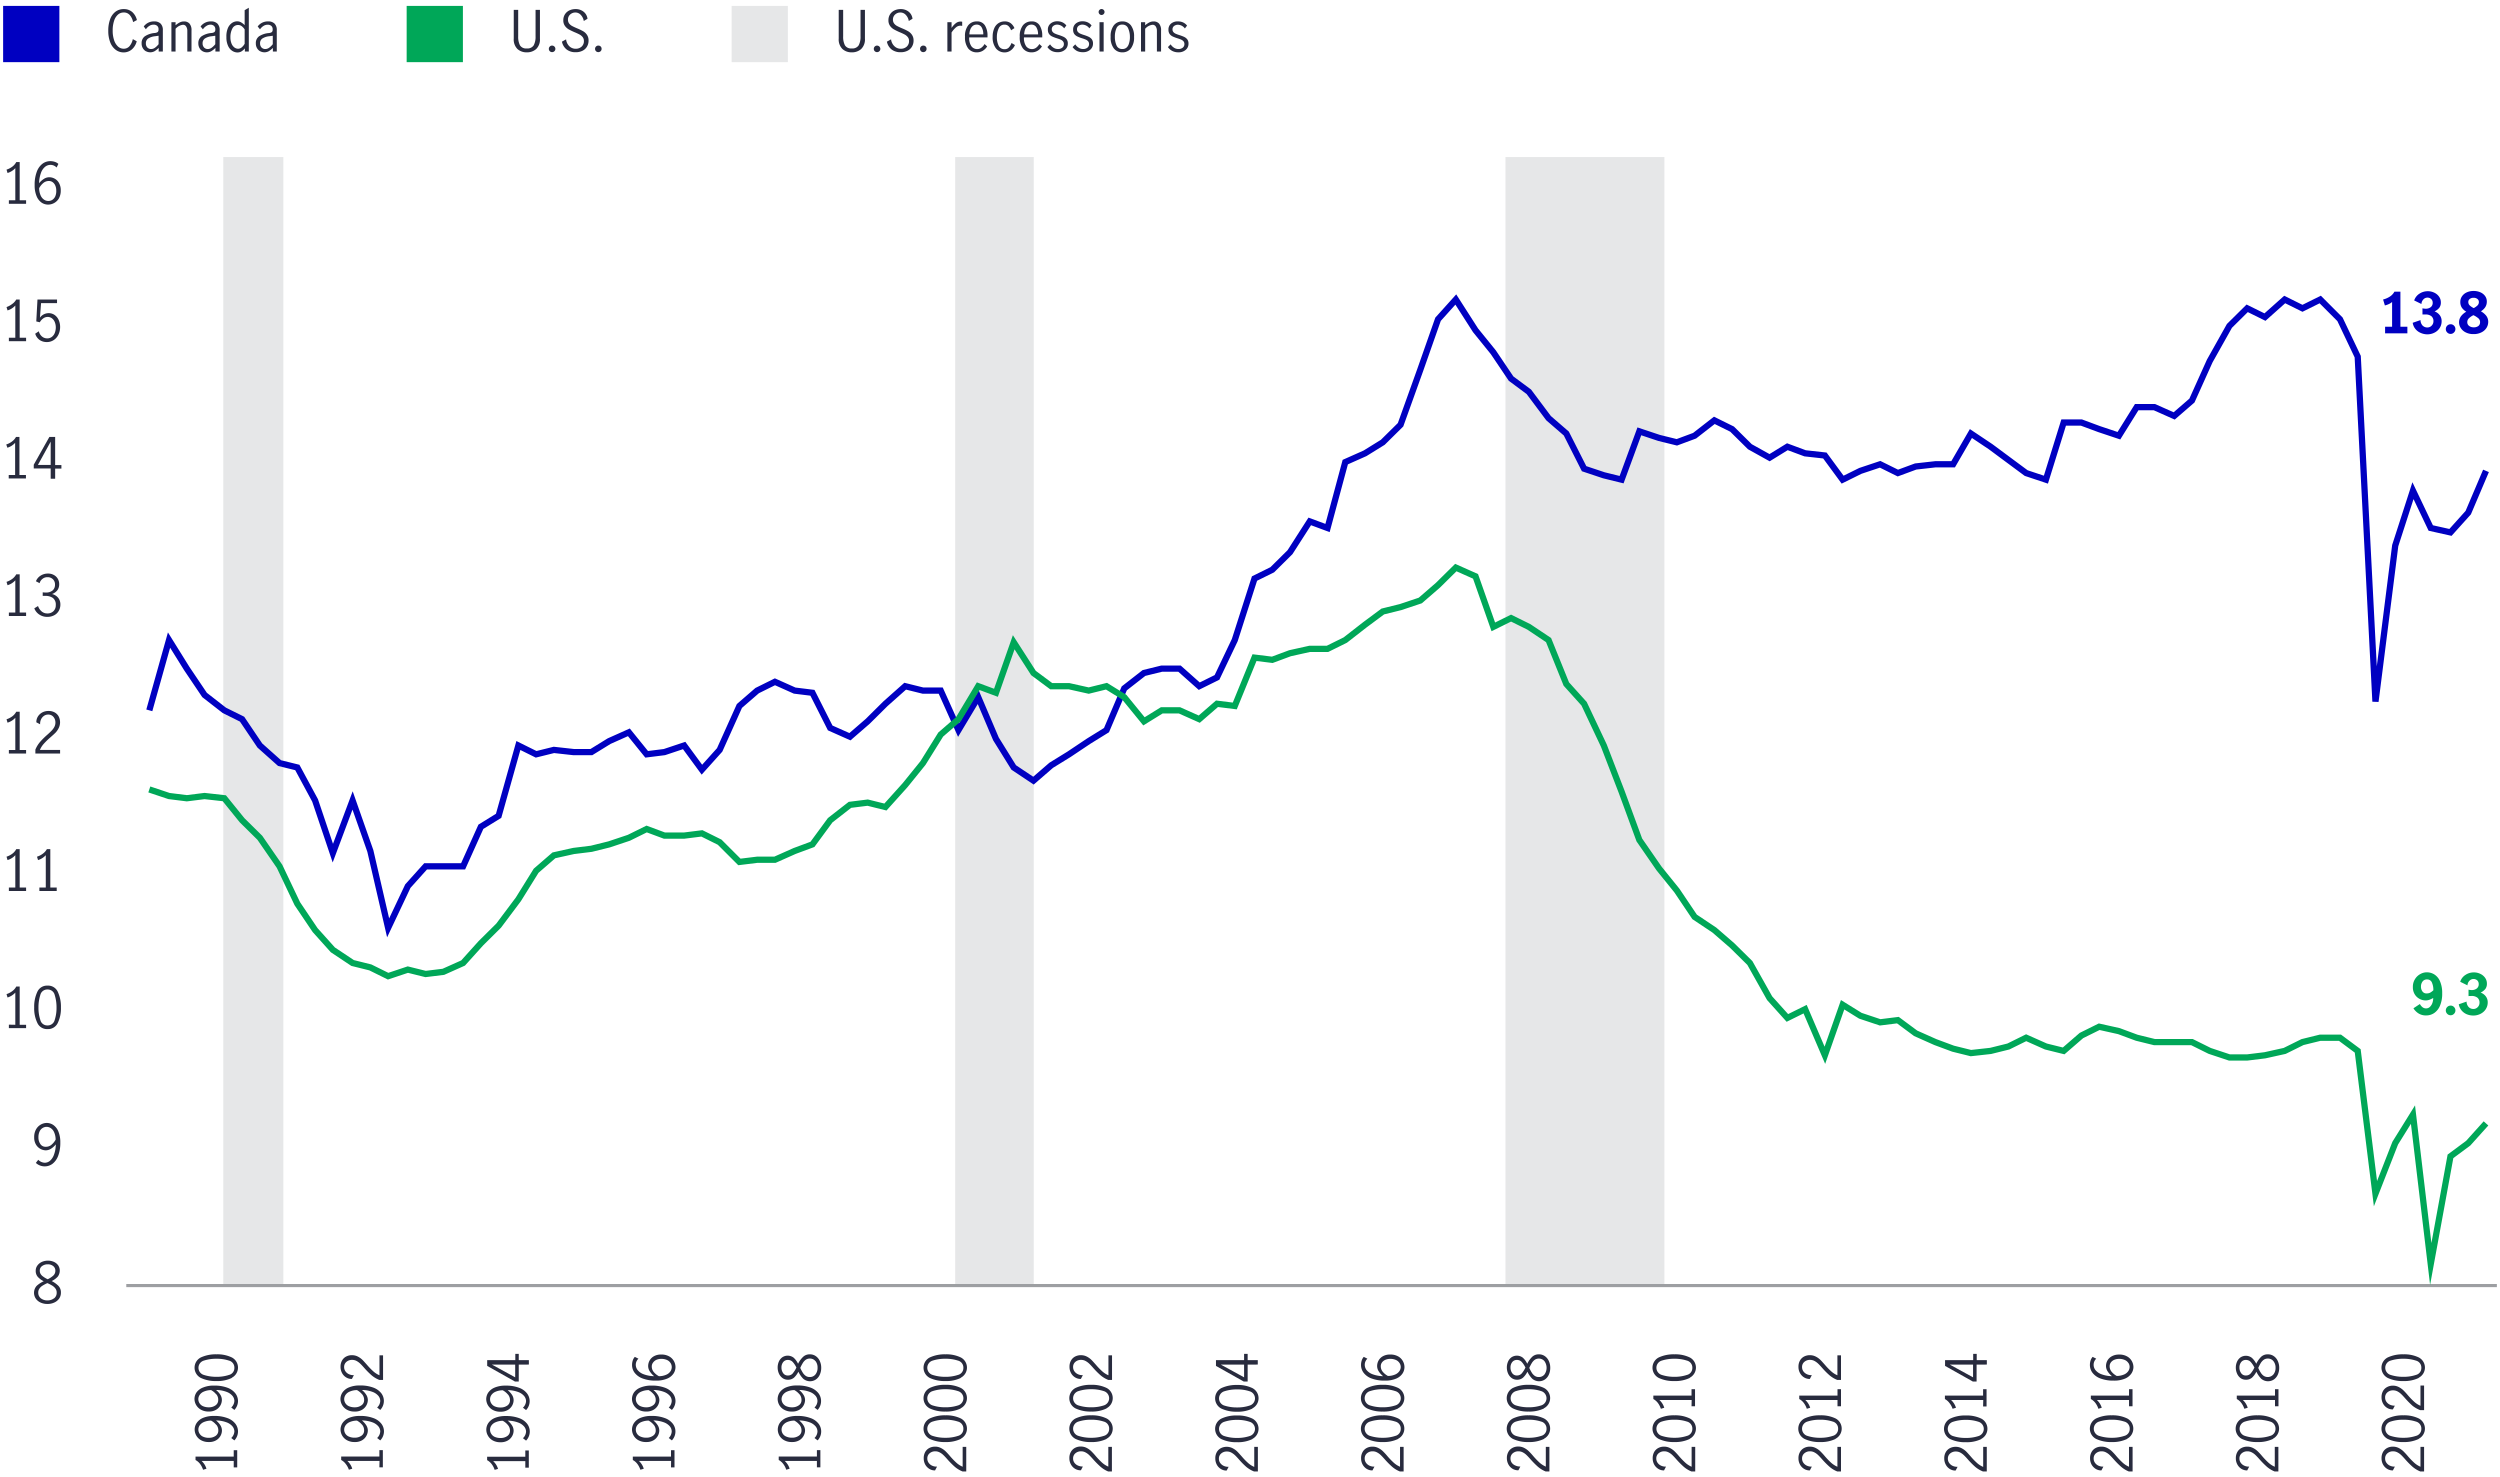 <svg xmlns="http://www.w3.org/2000/svg" viewBox="0 0 800 472.75"><defs><style>.cls-1{fill:#e6e7e8;}.cls-2{fill:#282b3e;}.cls-3{fill:#00a758;}.cls-4{fill:#0000c1;}.cls-5,.cls-6,.cls-7{fill:none;}.cls-5{stroke:#9d9fa2;stroke-linejoin:round;}.cls-6{stroke:#0000c1;}.cls-6,.cls-7{stroke-miterlimit:10;stroke-width:2px;}.cls-7{stroke:#00a758;}</style></defs><g id="Chart_1" data-name="Chart 1"><rect class="cls-1" x="71.45" y="50.25" width="19.22" height="361.13"/><rect class="cls-1" x="305.66" y="50.25" width="25.14" height="361.13"/><rect class="cls-1" x="481.75" y="50.25" width="50.86" height="361.13"/><path class="cls-2" d="M4.9,64.09V53.8a5.45,5.45,0,0,1-2.49,1.56l-.32-1.08a6.28,6.28,0,0,0,1.84-.94A4.43,4.43,0,0,0,5.2,51.87H6.3V64.09H8.35v1.12H2.84V64.09Z"/><path class="cls-2" d="M13.3,64.83a4.64,4.64,0,0,1-1.6-2.08,8.87,8.87,0,0,1-.61-3.53A11.5,11.5,0,0,1,11.76,55a5.66,5.66,0,0,1,1.79-2.57,4.11,4.11,0,0,1,2.52-.86,4.54,4.54,0,0,1,1.45.22,3,3,0,0,1,1.16.66l-.57,1.16a2.65,2.65,0,0,0-2-.85,2.74,2.74,0,0,0-1.64.58,4.36,4.36,0,0,0-1.33,1.9,10.24,10.24,0,0,0-.63,3.39,6.51,6.51,0,0,1,1.56-1.4,3.14,3.14,0,0,1,1.68-.51,3.59,3.59,0,0,1,1.76.46A3.5,3.5,0,0,1,18.9,58.6a4.62,4.62,0,0,1,.54,2.33,5,5,0,0,1-.63,2.61A3.94,3.94,0,0,1,17.26,65a4,4,0,0,1-1.82.47A3.73,3.73,0,0,1,13.3,64.83ZM16.67,64a2.67,2.67,0,0,0,1-1.13A4.3,4.3,0,0,0,18,60.91a3.84,3.84,0,0,0-.27-1.44,2.64,2.64,0,0,0-.81-1.12,2,2,0,0,0-1.3-.43,2.71,2.71,0,0,0-1.77.65,5.54,5.54,0,0,0-1.32,1.64,5.75,5.75,0,0,0,.51,2.41,3.08,3.08,0,0,0,1.1,1.3,2.41,2.41,0,0,0,1.27.39A2.37,2.37,0,0,0,16.67,64Z"/><path class="cls-2" d="M4.84,152v-10.3a5.42,5.42,0,0,1-2.48,1.57L2,142.23a6.07,6.07,0,0,0,1.84-.95,4.43,4.43,0,0,0,1.28-1.46h1.1V152H8.3v1.11H2.79V152Z"/><path class="cls-2" d="M16.22,149.91H10.8v-1.2l5-8.89h1.85v9h2v1.13h-2v3.24H16.22Zm0-1.13v-7.45h0l-4.09,7.45Z"/><path class="cls-2" d="M4.9,108.07V97.77a5.6,5.6,0,0,1-2.49,1.57l-.32-1.08a6.37,6.37,0,0,0,1.83-1A4.26,4.26,0,0,0,5.2,95.84H6.3v12.23H8.35v1.11H2.84v-1.11Z"/><path class="cls-2" d="M12.67,108.78a3.73,3.73,0,0,1-1.4-2l1.15-.77a3.19,3.19,0,0,0,1,1.66,2.53,2.53,0,0,0,1.67.61,2.36,2.36,0,0,0,1.54-.51,2.91,2.91,0,0,0,.93-1.31,5,5,0,0,0,.3-1.73A4.65,4.65,0,0,0,17.5,103a2.79,2.79,0,0,0-.93-1.18,2.25,2.25,0,0,0-1.31-.4,2.37,2.37,0,0,0-1.45.49,3.59,3.59,0,0,0-1.07,1.22l-1.13-.27.38-7h6.26V97H13.14l-.36,4.65a3.47,3.47,0,0,1,2.75-1.44,3.32,3.32,0,0,1,2,.62,3.88,3.88,0,0,1,1.28,1.64,5.6,5.6,0,0,1,.43,2.17,5.69,5.69,0,0,1-.52,2.4,4.29,4.29,0,0,1-1.5,1.76,3.94,3.94,0,0,1-2.27.66A4,4,0,0,1,12.67,108.78Z"/><path class="cls-2" d="M4.9,196v-10.3a5.38,5.38,0,0,1-2.49,1.57l-.32-1.08a6.31,6.31,0,0,0,1.84-.95,4.4,4.4,0,0,0,1.27-1.46H6.3V196H8.35v1.12H2.84V196Z"/><path class="cls-2" d="M12.58,196.66a4.07,4.07,0,0,1-1.6-2l1.19-.73a3.91,3.91,0,0,0,1.14,1.71,2.7,2.7,0,0,0,1.79.66,2.7,2.7,0,0,0,2-.72,2.57,2.57,0,0,0,.75-1.94,2.67,2.67,0,0,0-.9-2.27,4.06,4.06,0,0,0-2.52-.68,7.42,7.42,0,0,0-.76,0v-1.15a5.86,5.86,0,0,0,1,.07,3.2,3.2,0,0,0,2.18-.68,2.37,2.37,0,0,0,.75-1.84,2.29,2.29,0,0,0-.67-1.74,2.39,2.39,0,0,0-1.78-.65,2.39,2.39,0,0,0-1.57.55,2.61,2.61,0,0,0-.91,1.37L11.5,186A3.71,3.71,0,0,1,13,184.2a4.26,4.26,0,0,1,2.36-.66,3.74,3.74,0,0,1,1.84.44,3.18,3.18,0,0,1,1.28,1.21,3.29,3.29,0,0,1,.46,1.73,3.26,3.26,0,0,1-.54,1.91,3.84,3.84,0,0,1-1.75,1.26,3.53,3.53,0,0,1,2,1.25,3.34,3.34,0,0,1,.67,2.08,4,4,0,0,1-.54,2.1,3.61,3.61,0,0,1-1.48,1.39,4.64,4.64,0,0,1-2.13.49A4.48,4.48,0,0,1,12.58,196.66Z"/><path class="cls-2" d="M4.9,240V229.69a5.45,5.45,0,0,1-2.49,1.56l-.32-1.08a6.28,6.28,0,0,0,1.84-.94,4.53,4.53,0,0,0,1.27-1.47H6.3V240H8.35v1.12H2.84V240Z"/><path class="cls-2" d="M12.81,237.43a24.4,24.4,0,0,1,2.28-2.27c.61-.54,1.09-1,1.43-1.35a5.27,5.27,0,0,0,.87-1.19,2.93,2.93,0,0,0,.34-1.4,2.7,2.7,0,0,0-.63-1.82,2.1,2.1,0,0,0-1.67-.74,2.33,2.33,0,0,0-1.4.44,2.82,2.82,0,0,0-.92,1.15,3.27,3.27,0,0,0-.27,1.52l-1.21-.63a3.39,3.39,0,0,1,.48-1.83,3.78,3.78,0,0,1,1.4-1.32,4.12,4.12,0,0,1,2-.48,4,4,0,0,1,2,.47,3.29,3.29,0,0,1,1.28,1.31,4.15,4.15,0,0,1,0,3.68,5.8,5.8,0,0,1-1,1.46c-.41.42-1,.94-1.68,1.54a22.47,22.47,0,0,0-2.06,2,7,7,0,0,0-1.28,2h6.46v1.15H11.32v-1.23A9,9,0,0,1,12.81,237.43Z"/><path class="cls-2" d="M4.9,327.93v-10.3a5.6,5.6,0,0,1-2.49,1.57l-.32-1.08a6.37,6.37,0,0,0,1.83-.95A4.26,4.26,0,0,0,5.2,315.7H6.3v12.23H8.35V329H2.84v-1.11Z"/><path class="cls-2" d="M11.94,327.31a10.63,10.63,0,0,1-1-4.91,11.15,11.15,0,0,1,1-5,3.38,3.38,0,0,1,3.27-2,3.39,3.39,0,0,1,3.29,2,11.3,11.3,0,0,1,1,5,10.63,10.63,0,0,1-1,4.91,3.41,3.41,0,0,1-3.25,2A3.41,3.41,0,0,1,11.94,327.31Zm5.56-.91a12.48,12.48,0,0,0,.59-4,13.19,13.19,0,0,0-.58-4,2.28,2.28,0,0,0-2.32-1.76,2.26,2.26,0,0,0-2.29,1.76,12.89,12.89,0,0,0-.59,4,12.19,12.19,0,0,0,.6,4,2.26,2.26,0,0,0,2.28,1.74A2.29,2.29,0,0,0,17.5,326.4Z"/><path class="cls-2" d="M4.9,284V273.66a5.45,5.45,0,0,1-2.49,1.56l-.32-1.08a6.28,6.28,0,0,0,1.84-.94,4.43,4.43,0,0,0,1.27-1.47H6.3V284H8.35v1.12H2.84V284Z"/><path class="cls-2" d="M14.65,284V273.66a5.41,5.41,0,0,1-2.48,1.56l-.33-1.08a6,6,0,0,0,1.84-.94A4.46,4.46,0,0,0,15,271.73h1.1V284h2.05v1.12H12.6V284Z"/><path class="cls-3" d="M774,324.34a5.18,5.18,0,0,1-1.7-1.69l2.07-1.37a3,3,0,0,0,.8,1,1.78,1.78,0,0,0,1.15.41,1.74,1.74,0,0,0,1.28-.52,3.12,3.12,0,0,0,.79-1.3,4.48,4.48,0,0,0,.23-1.51,7.49,7.49,0,0,1-1.24.58,3.76,3.76,0,0,1-1.22.2,4.12,4.12,0,0,1-1.84-.47,4,4,0,0,1-1.57-1.43,4.27,4.27,0,0,1-.63-2.39,4.57,4.57,0,0,1,.71-2.58,4.52,4.52,0,0,1,1.72-1.6,4.26,4.26,0,0,1,2-.53,4.56,4.56,0,0,1,2.45.69,4.86,4.86,0,0,1,1.81,2.2,9.36,9.36,0,0,1,.69,3.86,9.7,9.7,0,0,1-.68,3.88,5.33,5.33,0,0,1-1.85,2.38,4.54,4.54,0,0,1-2.61.79A4.41,4.41,0,0,1,774,324.34Zm3.67-6.7a4.84,4.84,0,0,0,1-.75,5.64,5.64,0,0,0-.42-2.38,1.6,1.6,0,0,0-1.58-1.09,1.71,1.71,0,0,0-1.45.66,2.69,2.69,0,0,0-.51,1.68,2.5,2.5,0,0,0,.47,1.5,1.55,1.55,0,0,0,1.31.64A2.58,2.58,0,0,0,777.69,317.64Z"/><path class="cls-3" d="M783.11,324.42a1.5,1.5,0,0,1-.45-1.09,1.55,1.55,0,0,1,1.54-1.54,1.44,1.44,0,0,1,1.08.46,1.52,1.52,0,0,1,0,2.17,1.44,1.44,0,0,1-1.07.46A1.48,1.48,0,0,1,783.11,324.42Z"/><path class="cls-3" d="M789.34,324.55a4.37,4.37,0,0,1-1.65-1.23,4.16,4.16,0,0,1-.88-1.95l2.49-.86a2.59,2.59,0,0,0,.65,1.72,2.06,2.06,0,0,0,1.58.64,1.81,1.81,0,0,0,1.34-.59,1.91,1.91,0,0,0,.57-1.38,2,2,0,0,0-.7-1.67,3,3,0,0,0-1.88-.52c-.3,0-.61,0-.93.05v-2.07a4.57,4.57,0,0,0,1,.13,2.56,2.56,0,0,0,1.62-.49,1.7,1.7,0,0,0,.64-1.46,1.55,1.55,0,0,0-.47-1.15,1.79,1.79,0,0,0-2.53.16,2.21,2.21,0,0,0-.6,1.43l-2.32-1.14a4,4,0,0,1,1.65-2.18,4.74,4.74,0,0,1,2.73-.82,4.58,4.58,0,0,1,2,.44,3.86,3.86,0,0,1,1.56,1.26,3.13,3.13,0,0,1,.6,1.91,2.74,2.74,0,0,1-.5,1.69,4.34,4.34,0,0,1-1.51,1.16,3.57,3.57,0,0,1,1.65,1.2,3.08,3.08,0,0,1,.62,1.91,4,4,0,0,1-.64,2.22,4.26,4.26,0,0,1-1.71,1.49,5,5,0,0,1-2.26.52A5.35,5.35,0,0,1,789.34,324.55Z"/><path class="cls-4" d="M765.47,104.56V96.63a3.84,3.84,0,0,1-1,.65,6,6,0,0,1-1.31.46l-.57-1.9a7.08,7.08,0,0,0,2.08-.88,4.34,4.34,0,0,0,1.55-1.63h1.91v11.23h2.23v2.11h-7.13v-2.11Z"/><path class="cls-4" d="M774.6,106.52a4.29,4.29,0,0,1-1.65-1.23,4,4,0,0,1-.88-2l2.49-.86a2.63,2.63,0,0,0,.64,1.72,2.1,2.1,0,0,0,1.59.64,1.82,1.82,0,0,0,1.34-.59,1.91,1.91,0,0,0,.57-1.38,2,2,0,0,0-.7-1.67,3,3,0,0,0-1.88-.52c-.3,0-.61,0-.93,0V98.66a4.57,4.57,0,0,0,1,.13,2.57,2.57,0,0,0,1.63-.49,1.7,1.7,0,0,0,.64-1.46,1.52,1.52,0,0,0-.48-1.15,1.68,1.68,0,0,0-1.21-.45,1.73,1.73,0,0,0-1.31.6,2.2,2.2,0,0,0-.6,1.44l-2.32-1.14A4.08,4.08,0,0,1,774.19,94a4.8,4.8,0,0,1,2.72-.81,4.6,4.6,0,0,1,2,.44,3.86,3.86,0,0,1,1.56,1.26,3.13,3.13,0,0,1,.6,1.91,2.74,2.74,0,0,1-.5,1.69,4.46,4.46,0,0,1-1.51,1.16,3.62,3.62,0,0,1,1.65,1.2,3.07,3.07,0,0,1,.61,1.91,3.88,3.88,0,0,1-.64,2.22,4.17,4.17,0,0,1-1.7,1.49,5,5,0,0,1-2.26.52A5.31,5.31,0,0,1,774.6,106.52Z"/><path class="cls-4" d="M783.11,106.39a1.5,1.5,0,0,1-.45-1.09,1.54,1.54,0,0,1,1.54-1.54,1.47,1.47,0,0,1,1.08.45,1.51,1.51,0,0,1,.45,1.09,1.47,1.47,0,0,1-.46,1.09,1.44,1.44,0,0,1-1.07.46A1.48,1.48,0,0,1,783.11,106.39Z"/><path class="cls-4" d="M795.61,101.06a3.25,3.25,0,0,1,.62,2,3.6,3.6,0,0,1-.53,1.83,3.94,3.94,0,0,1-1.61,1.45,5.35,5.35,0,0,1-2.56.57,5.25,5.25,0,0,1-2.53-.56,3.88,3.88,0,0,1-1.57-1.41,3.34,3.34,0,0,1,.09-3.75,5.54,5.54,0,0,1,1.69-1.44,4.5,4.5,0,0,1-1.41-1.28,3.22,3.22,0,0,1-.5-1.84,3.1,3.1,0,0,1,.55-1.82,3.59,3.59,0,0,1,1.51-1.25,5.1,5.1,0,0,1,2.19-.45,5.32,5.32,0,0,1,2.15.42,3.64,3.64,0,0,1,1.52,1.19,2.88,2.88,0,0,1,.56,1.73,3.27,3.27,0,0,1-.5,1.85,4.53,4.53,0,0,1-1.39,1.32A5.74,5.74,0,0,1,795.61,101.06Zm-2.52,3.25a1.49,1.49,0,0,0,.53-1.22,1.56,1.56,0,0,0-.54-1.23,6.8,6.8,0,0,0-1.59-1,5.51,5.51,0,0,0-1.45,1,1.64,1.64,0,0,0-.51,1.22,1.45,1.45,0,0,0,.58,1.21,2.29,2.29,0,0,0,1.46.45A2.35,2.35,0,0,0,793.09,104.31Zm-2.78-6.58a5,5,0,0,0,1.29.86,5.35,5.35,0,0,0,1.22-.87,1.5,1.5,0,0,0,.42-1.06,1.17,1.17,0,0,0-.48-1,1.9,1.9,0,0,0-1.21-.37,1.93,1.93,0,0,0-1.22.37,1.16,1.16,0,0,0-.47,1A1.44,1.44,0,0,0,790.31,97.73Z"/><path class="cls-2" d="M11.47,372.13l.77-1a3.07,3.07,0,0,0,2.09.95,2.61,2.61,0,0,0,1.61-.58,4.48,4.48,0,0,0,1.3-1.91,10,10,0,0,0,.62-3.39,6.19,6.19,0,0,1-1.53,1.39,3.24,3.24,0,0,1-1.7.52,3.76,3.76,0,0,1-3.09-1.8,4.35,4.35,0,0,1-.6-2.38,4.87,4.87,0,0,1,.63-2.59,4,4,0,0,1,3.35-2,3.83,3.83,0,0,1,2.16.67,4.65,4.65,0,0,1,1.6,2.07,8.83,8.83,0,0,1,.62,3.53,11.76,11.76,0,0,1-.67,4.19,5.62,5.62,0,0,1-1.8,2.59,4.1,4.1,0,0,1-2.52.85A4.14,4.14,0,0,1,11.47,372.13Zm5-5.81a5.44,5.44,0,0,0,1.34-1.64,6,6,0,0,0-.51-2.41,3,3,0,0,0-1.1-1.3,2.51,2.51,0,0,0-1.27-.38,2.44,2.44,0,0,0-1.26.35,2.49,2.49,0,0,0-1,1.12,4.35,4.35,0,0,0-.37,1.92,3.64,3.64,0,0,0,.6,2.09,1.94,1.94,0,0,0,1.72.9A2.83,2.83,0,0,0,16.5,366.32Z"/><path class="cls-2" d="M18.7,411.48a3,3,0,0,1,.79,2.18,3.23,3.23,0,0,1-.56,1.88,3.78,3.78,0,0,1-1.56,1.27,5.08,5.08,0,0,1-2.19.46,5.12,5.12,0,0,1-2.16-.44,3.7,3.7,0,0,1-1.55-1.25,3.35,3.35,0,0,1,.22-4.06A8.1,8.1,0,0,1,14,410a6.38,6.38,0,0,1-1.9-1.4,2.84,2.84,0,0,1-.67-1.95,2.75,2.75,0,0,1,.55-1.7,3.5,3.5,0,0,1,1.44-1.15,4.76,4.76,0,0,1,1.91-.39,4.66,4.66,0,0,1,1.89.38,3.4,3.4,0,0,1,1.39,1.11,3.11,3.11,0,0,1-.16,3.66,6.49,6.49,0,0,1-1.91,1.38A8.38,8.38,0,0,1,18.7,411.48Zm-1.4,4a2.22,2.22,0,0,0,.84-1.85,2.14,2.14,0,0,0-.39-1.29,3.67,3.67,0,0,0-1-.92,14,14,0,0,0-1.59-.83,12.87,12.87,0,0,0-1.53.81,3.23,3.23,0,0,0-1,.93,2.13,2.13,0,0,0-.39,1.28,2.24,2.24,0,0,0,.84,1.86,3.34,3.34,0,0,0,2.11.66A3.36,3.36,0,0,0,17.3,415.45Zm-3.93-7.32a8.15,8.15,0,0,0,1.89,1.2,7,7,0,0,0,1.82-1.2,2.05,2.05,0,0,0,.63-1.53,1.82,1.82,0,0,0-.69-1.49,2.67,2.67,0,0,0-1.76-.56,3,3,0,0,0-1.77.54,1.74,1.74,0,0,0-.76,1.51A2,2,0,0,0,13.37,408.13Z"/><line class="cls-5" x1="40.41" y1="411.38" x2="799" y2="411.38"/><path class="cls-2" d="M74.79,467.5H64.5A5.45,5.45,0,0,1,66.06,470l-1.08.32a6.28,6.28,0,0,0-.94-1.84,4.43,4.43,0,0,0-1.47-1.27v-1.1H74.79v-2.05h1.12v5.5H74.79Z"/><path class="cls-2" d="M75,460.93l-1-.77a3.11,3.11,0,0,0,1-2.09,2.62,2.62,0,0,0-.59-1.61,4.45,4.45,0,0,0-1.9-1.31,10.14,10.14,0,0,0-3.4-.61,6,6,0,0,1,1.4,1.53,3.19,3.19,0,0,1,.51,1.69,3.6,3.6,0,0,1-.43,1.66,3.75,3.75,0,0,1-1.37,1.44,4.3,4.3,0,0,1-2.37.59,4.91,4.91,0,0,1-2.6-.63,3.91,3.91,0,0,1-1.49-1.54,4,4,0,0,1-.47-1.8,3.75,3.75,0,0,1,.67-2.16A4.62,4.62,0,0,1,65,453.71a9,9,0,0,1,3.53-.61,11.54,11.54,0,0,1,4.19.67,5.64,5.64,0,0,1,2.58,1.8,4.07,4.07,0,0,1,.86,2.52A4.14,4.14,0,0,1,75,460.93Zm-5.82-5a5.4,5.4,0,0,0-1.63-1.34,6.13,6.13,0,0,0-2.42.51,3.06,3.06,0,0,0-1.29,1.1,2.38,2.38,0,0,0,0,2.53,2.44,2.44,0,0,0,1.12,1,4.34,4.34,0,0,0,1.91.37,3.65,3.65,0,0,0,2.1-.6,2,2,0,0,0,.89-1.72A2.78,2.78,0,0,0,69.21,455.9Z"/><path class="cls-2" d="M75,451.18l-1-.78a3.09,3.09,0,0,0,1-2.09,2.62,2.62,0,0,0-.59-1.61,4.44,4.44,0,0,0-1.9-1.3,9.9,9.9,0,0,0-3.4-.61,5.89,5.89,0,0,1,1.4,1.53A3.17,3.17,0,0,1,71,448a3.66,3.66,0,0,1-1.8,3.09,4.3,4.3,0,0,1-2.37.6,4.91,4.91,0,0,1-2.6-.63,4,4,0,0,1-2-3.35,3.75,3.75,0,0,1,.67-2.16A4.6,4.6,0,0,1,65,444a8.8,8.8,0,0,1,3.53-.61,11.77,11.77,0,0,1,4.19.66,5.79,5.79,0,0,1,2.58,1.8,4.11,4.11,0,0,1,.86,2.52A4.17,4.17,0,0,1,75,451.18Zm-5.82-5a5.43,5.43,0,0,0-1.63-1.35,6,6,0,0,0-2.42.52,2.92,2.92,0,0,0-1.29,1.1,2.48,2.48,0,0,0-.38,1.26,2.44,2.44,0,0,0,.35,1.26,2.51,2.51,0,0,0,1.12,1,4.48,4.48,0,0,0,1.91.37,3.58,3.58,0,0,0,2.1-.61,2,2,0,0,0,.89-1.72A2.73,2.73,0,0,0,69.21,446.15Z"/><path class="cls-2" d="M74.18,440.94a10.66,10.66,0,0,1-4.91,1,11.15,11.15,0,0,1-5-1,3.68,3.68,0,0,1,0-6.56,11.3,11.3,0,0,1,5-1,10.66,10.66,0,0,1,4.91,1,3.65,3.65,0,0,1,0,6.49Zm-.91-5.55a12.52,12.52,0,0,0-4-.59,12.81,12.81,0,0,0-4,.58,2.39,2.39,0,0,0,0,4.61,12.8,12.8,0,0,0,4,.59,12.24,12.24,0,0,0,4-.6A2.26,2.26,0,0,0,75,437.7,2.29,2.29,0,0,0,73.27,435.39Z"/><path class="cls-2" d="M121.45,467.5h-10.3a5.46,5.46,0,0,1,1.57,2.49l-1.08.32a6.31,6.31,0,0,0-1-1.84,4.4,4.4,0,0,0-1.46-1.27v-1.1h12.22v-2.05h1.11v5.5h-1.11Z"/><path class="cls-2" d="M121.68,460.93l-1-.77a3.07,3.07,0,0,0,1-2.09,2.61,2.61,0,0,0-.58-1.61,4.49,4.49,0,0,0-1.91-1.31,10,10,0,0,0-3.39-.61,6.19,6.19,0,0,1,1.39,1.53,3.21,3.21,0,0,1,.52,1.69,3.62,3.62,0,0,1-.44,1.66,3.72,3.72,0,0,1-1.36,1.44,4.35,4.35,0,0,1-2.38.59,4.87,4.87,0,0,1-2.59-.63,3.94,3.94,0,0,1-1.5-1.54,4,4,0,0,1-.47-1.8,3.83,3.83,0,0,1,.67-2.16,4.73,4.73,0,0,1,2.07-1.61,9,9,0,0,1,3.53-.61,11.54,11.54,0,0,1,4.19.67,5.62,5.62,0,0,1,2.59,1.8,4.06,4.06,0,0,1,.85,2.52A4.14,4.14,0,0,1,121.68,460.93Zm-5.81-5a5.44,5.44,0,0,0-1.64-1.34,6,6,0,0,0-2.41.51,3,3,0,0,0-1.3,1.1,2.38,2.38,0,0,0,1.09,3.49,4.35,4.35,0,0,0,1.92.37,3.64,3.64,0,0,0,2.09-.6,1.94,1.94,0,0,0,.9-1.72A2.83,2.83,0,0,0,115.87,455.9Z"/><path class="cls-2" d="M121.68,451.18l-1-.78a3,3,0,0,0,1-2.09,2.61,2.61,0,0,0-.58-1.61,4.48,4.48,0,0,0-1.91-1.3,9.79,9.79,0,0,0-3.39-.61,6,6,0,0,1,1.39,1.53,3.18,3.18,0,0,1,.52,1.69,3.72,3.72,0,0,1-1.8,3.09,4.35,4.35,0,0,1-2.38.6,4.87,4.87,0,0,1-2.59-.63,4,4,0,0,1-2-3.35,3.83,3.83,0,0,1,.67-2.16,4.72,4.72,0,0,1,2.07-1.6,8.84,8.84,0,0,1,3.53-.61,11.77,11.77,0,0,1,4.19.66,5.77,5.77,0,0,1,2.59,1.8,4.1,4.1,0,0,1,.85,2.52A4.17,4.17,0,0,1,121.68,451.18Zm-5.81-5a5.47,5.47,0,0,0-1.64-1.35,5.86,5.86,0,0,0-2.41.52,2.9,2.9,0,0,0-1.3,1.1,2.48,2.48,0,0,0-.38,1.26,2.44,2.44,0,0,0,.35,1.26,2.57,2.57,0,0,0,1.12,1,4.5,4.5,0,0,0,1.92.37,3.57,3.57,0,0,0,2.09-.61,1.94,1.94,0,0,0,.9-1.72A2.79,2.79,0,0,0,115.87,446.15Z"/><path class="cls-2" d="M118.89,440.08a25.69,25.69,0,0,1-2.27-2.28q-.81-.92-1.35-1.44a5.49,5.49,0,0,0-1.18-.86,3,3,0,0,0-1.41-.34,2.72,2.72,0,0,0-1.82.63,2.1,2.1,0,0,0-.74,1.67,2.3,2.3,0,0,0,.45,1.4,2.74,2.74,0,0,0,1.15.91,3.25,3.25,0,0,0,1.52.28l-.63,1.21a3.34,3.34,0,0,1-1.84-.49,3.58,3.58,0,0,1-1.31-1.39,4.16,4.16,0,0,1-.49-2,3.89,3.89,0,0,1,.48-2,3.17,3.17,0,0,1,1.31-1.28,3.92,3.92,0,0,1,1.85-.44,4.1,4.1,0,0,1,1.83.41,6,6,0,0,1,1.45,1c.43.41.94,1,1.54,1.67a22.79,22.79,0,0,0,2,2.07,7.24,7.24,0,0,0,2,1.28V433.7h1.15v7.87h-1.22A9.1,9.1,0,0,1,118.89,440.08Z"/><path class="cls-2" d="M168.1,467.56H157.8a5.34,5.34,0,0,1,1.57,2.48l-1.08.32a6.11,6.11,0,0,0-.94-1.83,4.57,4.57,0,0,0-1.47-1.28v-1.1H168.1v-2h1.12v5.51H168.1Z"/><path class="cls-2" d="M168.34,461l-1-.78a3.06,3.06,0,0,0,1-2.09,2.62,2.62,0,0,0-.59-1.61,4.42,4.42,0,0,0-1.91-1.3,9.79,9.79,0,0,0-3.39-.61,5.9,5.9,0,0,1,1.4,1.53,3.17,3.17,0,0,1,.51,1.69,3.69,3.69,0,0,1-1.8,3.09,4.33,4.33,0,0,1-2.38.6,4.9,4.9,0,0,1-2.59-.63,3.94,3.94,0,0,1-1.49-1.55,3.78,3.78,0,0,1,.19-4,4.72,4.72,0,0,1,2.07-1.6,8.87,8.87,0,0,1,3.53-.61,11.79,11.79,0,0,1,4.2.66,5.79,5.79,0,0,1,2.58,1.8,4.11,4.11,0,0,1,.86,2.52A4.19,4.19,0,0,1,168.34,461Zm-5.82-5a5.33,5.33,0,0,0-1.64-1.35,5.9,5.9,0,0,0-2.41.52,2.92,2.92,0,0,0-1.29,1.1,2.36,2.36,0,0,0,0,2.52,2.49,2.49,0,0,0,1.11,1,4.5,4.5,0,0,0,1.92.37,3.61,3.61,0,0,0,2.1-.61,2,2,0,0,0,.89-1.72A2.79,2.79,0,0,0,162.52,456Z"/><path class="cls-2" d="M168.34,451.23l-1-.77a3.08,3.08,0,0,0,1-2.09,2.6,2.6,0,0,0-.59-1.61,4.43,4.43,0,0,0-1.91-1.31,10,10,0,0,0-3.39-.61,6.24,6.24,0,0,1,1.4,1.53,3.19,3.19,0,0,1,.51,1.69,3.76,3.76,0,0,1-.43,1.66,3.83,3.83,0,0,1-1.37,1.44,4.42,4.42,0,0,1-2.38.59,4.9,4.9,0,0,1-2.59-.63,4,4,0,0,1-2-3.35,3.82,3.82,0,0,1,.66-2.16,4.72,4.72,0,0,1,2.07-1.6,8.87,8.87,0,0,1,3.53-.61,11.56,11.56,0,0,1,4.2.67,5.64,5.64,0,0,1,2.58,1.8,4.07,4.07,0,0,1,.86,2.52A4.14,4.14,0,0,1,168.34,451.23Zm-5.82-5a5.44,5.44,0,0,0-1.64-1.34,5.91,5.91,0,0,0-2.41.51,3,3,0,0,0-1.29,1.1,2.38,2.38,0,0,0,0,2.53,2.47,2.47,0,0,0,1.11,1,4.35,4.35,0,0,0,1.92.37,3.67,3.67,0,0,0,2.1-.6,2,2,0,0,0,.89-1.72A2.81,2.81,0,0,0,162.52,446.2Z"/><path class="cls-2" d="M166,436.67v5.42h-1.21l-8.89-5v-1.85h9v-2H166v2h3.24v1.42Zm-1.14,0h-7.45v0l7.45,4.08Z"/><path class="cls-2" d="M214.75,467.5H204.46A5.54,5.54,0,0,1,206,470l-1.08.32a6.56,6.56,0,0,0-.95-1.84,4.34,4.34,0,0,0-1.47-1.27v-1.1h12.22v-2.05h1.12v5.5h-1.12Z"/><path class="cls-2" d="M215,460.93l-1-.77a3.11,3.11,0,0,0,.95-2.09,2.61,2.61,0,0,0-.58-1.61,4.49,4.49,0,0,0-1.91-1.31,10.09,10.09,0,0,0-3.4-.61,6,6,0,0,1,1.4,1.53,3.19,3.19,0,0,1,.51,1.69,3.6,3.6,0,0,1-.43,1.66,3.75,3.75,0,0,1-1.37,1.44,4.3,4.3,0,0,1-2.37.59,4.91,4.91,0,0,1-2.6-.63,3.91,3.91,0,0,1-1.49-1.54,4,4,0,0,1-.47-1.8,3.83,3.83,0,0,1,.67-2.16,4.62,4.62,0,0,1,2.07-1.61,9,9,0,0,1,3.53-.61,11.54,11.54,0,0,1,4.19.67,5.64,5.64,0,0,1,2.58,1.8,4.07,4.07,0,0,1,.86,2.52A4.14,4.14,0,0,1,215,460.93Zm-5.82-5a5.4,5.4,0,0,0-1.63-1.34,6.13,6.13,0,0,0-2.42.51,3.06,3.06,0,0,0-1.29,1.1,2.38,2.38,0,0,0,1.09,3.49,4.34,4.34,0,0,0,1.91.37,3.65,3.65,0,0,0,2.1-.6,1.93,1.93,0,0,0,.89-1.72A2.78,2.78,0,0,0,209.17,455.9Z"/><path class="cls-2" d="M215,451.18l-1-.78a3.09,3.09,0,0,0,.95-2.09,2.61,2.61,0,0,0-.58-1.61,4.48,4.48,0,0,0-1.91-1.3,9.85,9.85,0,0,0-3.4-.61,5.89,5.89,0,0,1,1.4,1.53A3.17,3.17,0,0,1,211,448a3.66,3.66,0,0,1-1.8,3.09,4.3,4.3,0,0,1-2.37.6,4.91,4.91,0,0,1-2.6-.63,4,4,0,0,1-2-3.35,3.83,3.83,0,0,1,.67-2.16A4.6,4.6,0,0,1,205,444a8.84,8.84,0,0,1,3.53-.61,11.77,11.77,0,0,1,4.19.66,5.79,5.79,0,0,1,2.58,1.8,4.11,4.11,0,0,1,.86,2.52A4.17,4.17,0,0,1,215,451.18Zm-5.82-5a5.43,5.43,0,0,0-1.63-1.35,6,6,0,0,0-2.42.52,2.92,2.92,0,0,0-1.29,1.1,2.48,2.48,0,0,0-.38,1.26,2.44,2.44,0,0,0,.35,1.26,2.57,2.57,0,0,0,1.12,1,4.48,4.48,0,0,0,1.91.37,3.58,3.58,0,0,0,2.1-.61,1.93,1.93,0,0,0,.89-1.72A2.73,2.73,0,0,0,209.17,446.15Z"/><path class="cls-2" d="M215.49,439.59a4.58,4.58,0,0,1-2.08,1.6,8.87,8.87,0,0,1-3.53.61,11.5,11.5,0,0,1-4.19-.67,5.66,5.66,0,0,1-2.57-1.8,4.07,4.07,0,0,1-.86-2.52,4.59,4.59,0,0,1,.22-1.45,3,3,0,0,1,.67-1.16l1.15.58a2.65,2.65,0,0,0-.85,2,2.75,2.75,0,0,0,.59,1.64,4.39,4.39,0,0,0,1.9,1.33,10.12,10.12,0,0,0,3.38.63,6.73,6.73,0,0,1-1.4-1.56,3.16,3.16,0,0,1-.51-1.68,3.65,3.65,0,0,1,.46-1.77,3.61,3.61,0,0,1,1.39-1.38,4.62,4.62,0,0,1,2.33-.54,5,5,0,0,1,2.61.63,3.87,3.87,0,0,1,1.49,1.55,4,4,0,0,1,.47,1.81A3.74,3.74,0,0,1,215.49,439.59Zm-.88-3.37a2.57,2.57,0,0,0-1.12-1,4.35,4.35,0,0,0-1.92-.38,3.88,3.88,0,0,0-1.44.27A2.64,2.64,0,0,0,209,436a2,2,0,0,0-.43,1.3,2.71,2.71,0,0,0,.65,1.77,5.54,5.54,0,0,0,1.64,1.32,5.91,5.91,0,0,0,2.41-.51,3,3,0,0,0,1.3-1.1,2.44,2.44,0,0,0,.39-1.27A2.37,2.37,0,0,0,214.61,436.22Z"/><path class="cls-2" d="M261.41,467.5h-10.3a5.46,5.46,0,0,1,1.57,2.49l-1.08.32a6.31,6.31,0,0,0-.95-1.84,4.4,4.4,0,0,0-1.46-1.27v-1.1h12.22v-2.05h1.11v5.5h-1.11Z"/><path class="cls-2" d="M261.64,460.93l-1-.77a3.07,3.07,0,0,0,.95-2.09,2.61,2.61,0,0,0-.58-1.61,4.49,4.49,0,0,0-1.91-1.31,10,10,0,0,0-3.39-.61,6,6,0,0,1,1.39,1.53,3.12,3.12,0,0,1,.52,1.69,3.62,3.62,0,0,1-.44,1.66,3.72,3.72,0,0,1-1.36,1.44,4.35,4.35,0,0,1-2.38.59,4.87,4.87,0,0,1-2.59-.63,3.94,3.94,0,0,1-1.5-1.54,4,4,0,0,1-.46-1.8,3.82,3.82,0,0,1,.66-2.16,4.73,4.73,0,0,1,2.07-1.61,9,9,0,0,1,3.53-.61,11.54,11.54,0,0,1,4.19.67,5.62,5.62,0,0,1,2.59,1.8,4.06,4.06,0,0,1,.85,2.52A4.14,4.14,0,0,1,261.64,460.93Zm-5.81-5a5.44,5.44,0,0,0-1.64-1.34,6,6,0,0,0-2.41.51,3.09,3.09,0,0,0-1.3,1.1,2.38,2.38,0,0,0,1.09,3.49,4.35,4.35,0,0,0,1.92.37,3.64,3.64,0,0,0,2.09-.6,1.94,1.94,0,0,0,.9-1.72A2.83,2.83,0,0,0,255.83,455.9Z"/><path class="cls-2" d="M261.64,451.18l-1-.78a3,3,0,0,0,.95-2.09,2.61,2.61,0,0,0-.58-1.61,4.48,4.48,0,0,0-1.91-1.3,9.79,9.79,0,0,0-3.39-.61,5.84,5.84,0,0,1,1.39,1.53,3.1,3.1,0,0,1,.52,1.69,3.72,3.72,0,0,1-1.8,3.09,4.35,4.35,0,0,1-2.38.6,4.87,4.87,0,0,1-2.59-.63,3.91,3.91,0,0,1-2-3.35,3.82,3.82,0,0,1,.66-2.16,4.72,4.72,0,0,1,2.07-1.6,8.84,8.84,0,0,1,3.53-.61,11.77,11.77,0,0,1,4.19.66,5.77,5.77,0,0,1,2.59,1.8,4.1,4.1,0,0,1,.85,2.52A4.17,4.17,0,0,1,261.64,451.18Zm-5.81-5a5.47,5.47,0,0,0-1.64-1.35,5.86,5.86,0,0,0-2.41.52,3,3,0,0,0-1.3,1.1,2.48,2.48,0,0,0-.38,1.26,2.44,2.44,0,0,0,.35,1.26,2.57,2.57,0,0,0,1.12,1,4.5,4.5,0,0,0,1.92.37,3.57,3.57,0,0,0,2.09-.61,1.94,1.94,0,0,0,.9-1.72A2.79,2.79,0,0,0,255.83,446.15Z"/><path class="cls-2" d="M257,434.19a3,3,0,0,1,2.17-.8,3.19,3.19,0,0,1,1.88.57,3.73,3.73,0,0,1,1.28,1.56,5.08,5.08,0,0,1,.46,2.19,5.23,5.23,0,0,1-.44,2.15,3.67,3.67,0,0,1-1.25,1.56,3.35,3.35,0,0,1-4.06-.22,8.11,8.11,0,0,1-1.56-2.26,6.49,6.49,0,0,1-1.39,1.9,2.84,2.84,0,0,1-2,.67,2.8,2.8,0,0,1-1.71-.55,3.59,3.59,0,0,1-1.14-1.45,4.72,4.72,0,0,1-.39-1.9,4.66,4.66,0,0,1,.38-1.89,3.4,3.4,0,0,1,1.11-1.39,3.11,3.11,0,0,1,3.66.16,6.36,6.36,0,0,1,1.38,1.91A8,8,0,0,1,257,434.19Zm-3.35,5.32a8,8,0,0,0,1.2-1.89,7.08,7.08,0,0,0-1.2-1.81,2.05,2.05,0,0,0-1.53-.63,1.84,1.84,0,0,0-1.5.69,2.71,2.71,0,0,0-.55,1.75,3,3,0,0,0,.54,1.78,1.74,1.74,0,0,0,1.51.76A2,2,0,0,0,253.67,439.51Zm7.32-3.92a2.23,2.23,0,0,0-1.85-.85,2.18,2.18,0,0,0-1.3.4,3.5,3.5,0,0,0-.91,1,12.52,12.52,0,0,0-.83,1.59,12.87,12.87,0,0,0,.81,1.53,3.45,3.45,0,0,0,.92,1,2.19,2.19,0,0,0,1.29.39,2.24,2.24,0,0,0,1.86-.85,3.29,3.29,0,0,0,.66-2.1A3.34,3.34,0,0,0,261,435.59Z"/><path class="cls-2" d="M305.51,469.35a27.13,27.13,0,0,1-2.27-2.28q-.81-.92-1.35-1.44a4.94,4.94,0,0,0-1.19-.86,2.94,2.94,0,0,0-1.4-.35,2.7,2.7,0,0,0-1.82.63,2.11,2.11,0,0,0-.74,1.68,2.3,2.3,0,0,0,.44,1.39,2.74,2.74,0,0,0,1.15.92,3.4,3.4,0,0,0,1.52.28l-.63,1.21a3.31,3.31,0,0,1-1.83-.49,3.75,3.75,0,0,1-1.32-1.39,4.15,4.15,0,0,1-.48-2,4,4,0,0,1,.47-2,3.23,3.23,0,0,1,1.31-1.28,3.8,3.8,0,0,1,1.85-.44,3.91,3.91,0,0,1,1.83.41,6.1,6.1,0,0,1,1.46,1,21.82,21.82,0,0,1,1.54,1.67,24.15,24.15,0,0,0,2,2.07,7.18,7.18,0,0,0,2,1.28V463h1.15v7.86H308A8.92,8.92,0,0,1,305.51,469.35Z"/><path class="cls-2" d="M307.45,460.46a10.79,10.79,0,0,1-4.91,1,11.15,11.15,0,0,1-5-1,3.68,3.68,0,0,1,0-6.56,11.3,11.3,0,0,1,5-1,10.66,10.66,0,0,1,4.91,1,3.66,3.66,0,0,1,0,6.5Zm-.91-5.56a12.52,12.52,0,0,0-4-.59,12.81,12.81,0,0,0-4.05.58,2.39,2.39,0,0,0,0,4.61,12.8,12.8,0,0,0,4.05.59,12.24,12.24,0,0,0,4-.6,2.26,2.26,0,0,0,1.74-2.28A2.29,2.29,0,0,0,306.54,454.9Z"/><path class="cls-2" d="M307.45,450.7a10.66,10.66,0,0,1-4.91,1,11.15,11.15,0,0,1-5-1,3.68,3.68,0,0,1,0-6.56,11.15,11.15,0,0,1,5-1,10.66,10.66,0,0,1,4.91,1,3.66,3.66,0,0,1,0,6.5Zm-.91-5.55a12.24,12.24,0,0,0-4-.6,12.8,12.8,0,0,0-4.05.59,2.39,2.39,0,0,0,0,4.61,12.81,12.81,0,0,0,4.05.58,12.52,12.52,0,0,0,4-.59,2.38,2.38,0,0,0,0-4.59Z"/><path class="cls-2" d="M307.45,440.94a10.66,10.66,0,0,1-4.91,1,11.15,11.15,0,0,1-5-1,3.68,3.68,0,0,1,0-6.56,11.3,11.3,0,0,1,5-1,10.66,10.66,0,0,1,4.91,1,3.65,3.65,0,0,1,0,6.49Zm-.91-5.55a12.52,12.52,0,0,0-4-.59,12.81,12.81,0,0,0-4.05.58,2.39,2.39,0,0,0,0,4.61,12.8,12.8,0,0,0,4.05.59,12.24,12.24,0,0,0,4-.6,2.26,2.26,0,0,0,1.74-2.28A2.29,2.29,0,0,0,306.54,435.39Z"/><path class="cls-2" d="M352.16,469.35a28.73,28.73,0,0,1-2.27-2.28q-.81-.92-1.35-1.44a4.75,4.75,0,0,0-1.19-.86,2.94,2.94,0,0,0-1.4-.35,2.7,2.7,0,0,0-1.82.63,2.11,2.11,0,0,0-.74,1.68,2.25,2.25,0,0,0,.45,1.39A2.68,2.68,0,0,0,345,469a3.38,3.38,0,0,0,1.52.28l-.63,1.21A3.34,3.34,0,0,1,344,470a3.65,3.65,0,0,1-1.31-1.39,4,4,0,0,1-.49-2,3.86,3.86,0,0,1,.48-2,3.2,3.2,0,0,1,1.3-1.28,3.84,3.84,0,0,1,1.86-.44,4,4,0,0,1,1.83.41,6,6,0,0,1,1.45,1,20,20,0,0,1,1.54,1.67,24.15,24.15,0,0,0,2,2.07,7.33,7.33,0,0,0,2,1.28V463h1.15v7.86h-1.22A8.84,8.84,0,0,1,352.16,469.35Z"/><path class="cls-2" d="M354.1,460.46a10.76,10.76,0,0,1-4.91,1,11.15,11.15,0,0,1-5-1,3.68,3.68,0,0,1,0-6.56,11.3,11.3,0,0,1,5-1,10.63,10.63,0,0,1,4.91,1,3.66,3.66,0,0,1,0,6.5Zm-.9-5.56a12.58,12.58,0,0,0-4-.59,12.9,12.9,0,0,0-4.05.58,2.39,2.39,0,0,0,0,4.61,12.89,12.89,0,0,0,4.05.59,12.3,12.3,0,0,0,4-.6,2.26,2.26,0,0,0,1.73-2.28A2.29,2.29,0,0,0,353.2,454.9Z"/><path class="cls-2" d="M354.1,450.7a10.63,10.63,0,0,1-4.91,1,11.15,11.15,0,0,1-5-1,3.68,3.68,0,0,1,0-6.56,11.15,11.15,0,0,1,5-1,10.63,10.63,0,0,1,4.91,1,3.66,3.66,0,0,1,0,6.5Zm-.9-5.55a12.3,12.3,0,0,0-4-.6,12.89,12.89,0,0,0-4.05.59,2.39,2.39,0,0,0,0,4.61,12.9,12.9,0,0,0,4.05.58,12.58,12.58,0,0,0,4-.59,2.39,2.39,0,0,0,0-4.59Z"/><path class="cls-2" d="M352.16,440.08a25.69,25.69,0,0,1-2.27-2.28q-.81-.92-1.35-1.44a5.31,5.31,0,0,0-1.19-.86,2.93,2.93,0,0,0-1.4-.34,2.7,2.7,0,0,0-1.82.63,2.1,2.1,0,0,0-.74,1.67,2.3,2.3,0,0,0,.45,1.4,2.74,2.74,0,0,0,1.15.91,3.25,3.25,0,0,0,1.52.28l-.63,1.21a3.34,3.34,0,0,1-1.84-.49,3.58,3.58,0,0,1-1.31-1.39,4,4,0,0,1-.49-2,3.89,3.89,0,0,1,.48-2,3.2,3.2,0,0,1,1.3-1.28,4,4,0,0,1,1.86-.44,4.1,4.1,0,0,1,1.83.41,6,6,0,0,1,1.45,1c.43.41.94,1,1.54,1.67a21.49,21.49,0,0,0,2,2.07,7.1,7.1,0,0,0,2,1.28V433.7h1.15v7.87h-1.22A9.1,9.1,0,0,1,352.16,440.08Z"/><path class="cls-2" d="M398.81,469.4a24.42,24.42,0,0,1-2.26-2.28q-.81-.92-1.35-1.44a5.55,5.55,0,0,0-1.19-.86,2.94,2.94,0,0,0-1.41-.34,2.68,2.68,0,0,0-1.81.63,2.07,2.07,0,0,0-.74,1.67,2.27,2.27,0,0,0,.44,1.4,2.82,2.82,0,0,0,1.15.92,3.24,3.24,0,0,0,1.52.27l-.63,1.21a3.31,3.31,0,0,1-1.83-.49,3.61,3.61,0,0,1-1.32-1.39,4.12,4.12,0,0,1-.48-2,3.88,3.88,0,0,1,.47-2,3.29,3.29,0,0,1,1.31-1.28,3.92,3.92,0,0,1,1.85-.44,4.1,4.1,0,0,1,1.83.41,6.3,6.3,0,0,1,1.46,1c.42.41.94,1,1.54,1.67a20.33,20.33,0,0,0,2,2.07,7,7,0,0,0,2,1.28V463h1.16v7.87h-1.23A9,9,0,0,1,398.81,469.4Z"/><path class="cls-2" d="M400.76,460.51a10.67,10.67,0,0,1-4.92,1,11.18,11.18,0,0,1-5-1,3.69,3.69,0,0,1,0-6.56,11.18,11.18,0,0,1,5-1,10.67,10.67,0,0,1,4.92,1,3.66,3.66,0,0,1,0,6.5Zm-.91-5.55a12.26,12.26,0,0,0-4-.6,12.89,12.89,0,0,0-4,.59,2.39,2.39,0,0,0,0,4.61,12.9,12.9,0,0,0,4,.58,12.54,12.54,0,0,0,4-.59,2.38,2.38,0,0,0,0-4.59Z"/><path class="cls-2" d="M400.76,450.75a10.67,10.67,0,0,1-4.92,1,11.18,11.18,0,0,1-5-1,3.69,3.69,0,0,1,0-6.56,11.33,11.33,0,0,1,5-1,10.67,10.67,0,0,1,4.92,1,3.65,3.65,0,0,1,0,6.49Zm-.91-5.55a12.27,12.27,0,0,0-4-.59,12.9,12.9,0,0,0-4,.58,2.39,2.39,0,0,0,0,4.61,12.9,12.9,0,0,0,4,.58,12.27,12.27,0,0,0,4-.59,2.38,2.38,0,0,0,0-4.59Z"/><path class="cls-2" d="M399.25,436.67v5.42H398l-8.89-5v-1.85h9v-2h1.14v2h3.24v1.42Zm-1.14,0h-7.45v0l7.45,4.08Z"/><path class="cls-2" d="M445.47,469.35a27.13,27.13,0,0,1-2.27-2.28q-.81-.92-1.35-1.44a4.94,4.94,0,0,0-1.19-.86,2.94,2.94,0,0,0-1.4-.35,2.7,2.7,0,0,0-1.82.63,2.11,2.11,0,0,0-.74,1.68,2.3,2.3,0,0,0,.44,1.39,2.77,2.77,0,0,0,1.16.92,3.38,3.38,0,0,0,1.52.28l-.63,1.21a3.32,3.32,0,0,1-1.84-.49,3.65,3.65,0,0,1-1.31-1.39,4,4,0,0,1-.49-2,3.86,3.86,0,0,1,.48-2,3.14,3.14,0,0,1,1.3-1.28,3.81,3.81,0,0,1,1.86-.44,3.9,3.9,0,0,1,1.82.41,5.91,5.91,0,0,1,1.46,1,20,20,0,0,1,1.54,1.67,24.15,24.15,0,0,0,2,2.07,7.18,7.18,0,0,0,2,1.28V463h1.15v7.86h-1.22A8.84,8.84,0,0,1,445.47,469.35Z"/><path class="cls-2" d="M447.41,460.46a10.79,10.79,0,0,1-4.91,1,11.15,11.15,0,0,1-5-1,3.68,3.68,0,0,1,0-6.56,11.3,11.3,0,0,1,5-1,10.66,10.66,0,0,1,4.91,1,3.66,3.66,0,0,1,0,6.5Zm-.91-5.56a12.52,12.52,0,0,0-4-.59,12.81,12.81,0,0,0-4.05.58,2.39,2.39,0,0,0,0,4.61,12.8,12.8,0,0,0,4.05.59,12.24,12.24,0,0,0,4-.6,2.26,2.26,0,0,0,1.74-2.28A2.29,2.29,0,0,0,446.5,454.9Z"/><path class="cls-2" d="M447.41,450.7a10.66,10.66,0,0,1-4.91,1,11.15,11.15,0,0,1-5-1,3.68,3.68,0,0,1,0-6.56,11.15,11.15,0,0,1,5-1,10.66,10.66,0,0,1,4.91,1,3.66,3.66,0,0,1,0,6.5Zm-.91-5.55a12.24,12.24,0,0,0-4-.6,12.8,12.8,0,0,0-4.05.59,2.39,2.39,0,0,0,0,4.61,12.81,12.81,0,0,0,4.05.58,12.52,12.52,0,0,0,4-.59,2.38,2.38,0,0,0,0-4.59Z"/><path class="cls-2" d="M448.76,439.59a4.58,4.58,0,0,1-2.08,1.6,8.87,8.87,0,0,1-3.53.61,11.5,11.5,0,0,1-4.19-.67,5.6,5.6,0,0,1-2.57-1.8,4.07,4.07,0,0,1-.86-2.52,4.59,4.59,0,0,1,.22-1.45,3,3,0,0,1,.66-1.16l1.16.58a2.65,2.65,0,0,0-.85,2,2.8,2.8,0,0,0,.58,1.64,4.45,4.45,0,0,0,1.9,1.33,10.24,10.24,0,0,0,3.39.63,6.51,6.51,0,0,1-1.4-1.56,3.16,3.16,0,0,1-.51-1.68,3.65,3.65,0,0,1,.46-1.77,3.55,3.55,0,0,1,1.39-1.38,4.62,4.62,0,0,1,2.33-.54,5,5,0,0,1,2.61.63,3.87,3.87,0,0,1,1.49,1.55,4,4,0,0,1,.47,1.81A3.74,3.74,0,0,1,448.76,439.59Zm-.88-3.37a2.63,2.63,0,0,0-1.12-1,4.35,4.35,0,0,0-1.92-.38,3.84,3.84,0,0,0-1.44.27,2.64,2.64,0,0,0-1.12.81,2,2,0,0,0-.43,1.3,2.71,2.71,0,0,0,.65,1.77,5.54,5.54,0,0,0,1.64,1.32,5.91,5.91,0,0,0,2.41-.51,3.08,3.08,0,0,0,1.3-1.1,2.44,2.44,0,0,0,.39-1.27A2.37,2.37,0,0,0,447.88,436.22Z"/><path class="cls-2" d="M492.12,469.35a28.73,28.73,0,0,1-2.27-2.28q-.81-.92-1.35-1.44a4.88,4.88,0,0,0-1.18-.86,3,3,0,0,0-1.41-.35,2.72,2.72,0,0,0-1.82.63,2.1,2.1,0,0,0-.73,1.68,2.24,2.24,0,0,0,.44,1.39A2.68,2.68,0,0,0,485,469a3.38,3.38,0,0,0,1.52.28l-.63,1.21A3.37,3.37,0,0,1,484,470a3.65,3.65,0,0,1-1.31-1.39,4.16,4.16,0,0,1-.49-2,3.86,3.86,0,0,1,.48-2,3.17,3.17,0,0,1,1.31-1.28,3.8,3.8,0,0,1,1.85-.44,4,4,0,0,1,1.83.41,6,6,0,0,1,1.45,1,20,20,0,0,1,1.54,1.67,25.81,25.81,0,0,0,2,2.07,7.48,7.48,0,0,0,2,1.28V463h1.15v7.86h-1.22A9,9,0,0,1,492.12,469.35Z"/><path class="cls-2" d="M494.07,460.46a10.8,10.8,0,0,1-4.92,1,11.15,11.15,0,0,1-5-1,3.69,3.69,0,0,1,0-6.56,11.3,11.3,0,0,1,5-1,10.67,10.67,0,0,1,4.92,1,3.66,3.66,0,0,1,0,6.5Zm-.91-5.56a12.58,12.58,0,0,0-4-.59,12.9,12.9,0,0,0-4,.58,2.39,2.39,0,0,0,0,4.61,12.89,12.89,0,0,0,4,.59,12.3,12.3,0,0,0,4-.6,2.25,2.25,0,0,0,1.73-2.28A2.28,2.28,0,0,0,493.16,454.9Z"/><path class="cls-2" d="M494.07,450.7a10.67,10.67,0,0,1-4.92,1,11.15,11.15,0,0,1-5-1,3.69,3.69,0,0,1,0-6.56,11.15,11.15,0,0,1,5-1,10.67,10.67,0,0,1,4.92,1,3.66,3.66,0,0,1,0,6.5Zm-.91-5.55a12.3,12.3,0,0,0-4-.6,12.89,12.89,0,0,0-4,.59,2.39,2.39,0,0,0,0,4.61,12.9,12.9,0,0,0,4,.58,12.58,12.58,0,0,0,4-.59,2.39,2.39,0,0,0,0-4.59Z"/><path class="cls-2" d="M490.29,434.19a3,3,0,0,1,2.17-.8,3.19,3.19,0,0,1,1.88.57,3.73,3.73,0,0,1,1.28,1.56,5.08,5.08,0,0,1,.46,2.19,5.23,5.23,0,0,1-.44,2.15,3.67,3.67,0,0,1-1.25,1.56,3.35,3.35,0,0,1-4.06-.22,8.11,8.11,0,0,1-1.56-2.26,6.49,6.49,0,0,1-1.39,1.9,2.84,2.84,0,0,1-1.95.67,2.8,2.8,0,0,1-1.71-.55,3.59,3.59,0,0,1-1.14-1.45,4.72,4.72,0,0,1-.39-1.9,4.66,4.66,0,0,1,.38-1.89,3.4,3.4,0,0,1,1.11-1.39,3.11,3.11,0,0,1,3.66.16,6.36,6.36,0,0,1,1.38,1.91A8,8,0,0,1,490.29,434.19Zm-3.35,5.32a8,8,0,0,0,1.2-1.89,7.08,7.08,0,0,0-1.2-1.81,2.05,2.05,0,0,0-1.53-.63,1.84,1.84,0,0,0-1.5.69,2.71,2.71,0,0,0-.55,1.75,3,3,0,0,0,.54,1.78,1.74,1.74,0,0,0,1.51.76A2,2,0,0,0,486.94,439.51Zm7.31-3.92a2.38,2.38,0,0,0-3.14-.45,3.5,3.5,0,0,0-.91,1,12.52,12.52,0,0,0-.83,1.59,12.87,12.87,0,0,0,.81,1.53,3.45,3.45,0,0,0,.92,1,2.19,2.19,0,0,0,1.29.39,2.24,2.24,0,0,0,1.86-.85,3.66,3.66,0,0,0,0-4.19Z"/><path class="cls-2" d="M538.78,469.35a27.13,27.13,0,0,1-2.27-2.28q-.81-.92-1.35-1.44a4.94,4.94,0,0,0-1.19-.86,2.94,2.94,0,0,0-1.4-.35,2.7,2.7,0,0,0-1.82.63,2.11,2.11,0,0,0-.74,1.68,2.3,2.3,0,0,0,.44,1.39,2.74,2.74,0,0,0,1.15.92,3.4,3.4,0,0,0,1.52.28l-.63,1.21a3.31,3.31,0,0,1-1.83-.49,3.75,3.75,0,0,1-1.32-1.39,4.15,4.15,0,0,1-.48-2,4,4,0,0,1,.47-2,3.23,3.23,0,0,1,1.31-1.28,3.8,3.8,0,0,1,1.85-.44,3.94,3.94,0,0,1,1.83.41,6.1,6.1,0,0,1,1.46,1,21.82,21.82,0,0,1,1.54,1.67,24.15,24.15,0,0,0,2,2.07,7.18,7.18,0,0,0,2,1.28V463h1.15v7.86h-1.23A8.92,8.92,0,0,1,538.78,469.35Z"/><path class="cls-2" d="M540.72,460.46a10.79,10.79,0,0,1-4.91,1,11.12,11.12,0,0,1-5-1,3.68,3.68,0,0,1,0-6.56,11.27,11.27,0,0,1,5-1,10.66,10.66,0,0,1,4.91,1,3.66,3.66,0,0,1,0,6.5Zm-.91-5.56a12.52,12.52,0,0,0-4-.59,12.81,12.81,0,0,0-4,.58,2.39,2.39,0,0,0,0,4.61,12.8,12.8,0,0,0,4,.59,12.24,12.24,0,0,0,4-.6,2.26,2.26,0,0,0,1.74-2.28A2.29,2.29,0,0,0,539.81,454.9Z"/><path class="cls-2" d="M541.33,448H531a5.46,5.46,0,0,1,1.56,2.48l-1.08.33a6.28,6.28,0,0,0-.94-1.84,4.57,4.57,0,0,0-1.47-1.28v-1.09h12.22v-2.06h1.12V450h-1.12Z"/><path class="cls-2" d="M540.72,440.94a10.66,10.66,0,0,1-4.91,1,11.12,11.12,0,0,1-5-1,3.68,3.68,0,0,1,0-6.56,11.27,11.27,0,0,1,5-1,10.66,10.66,0,0,1,4.91,1,3.65,3.65,0,0,1,0,6.49Zm-.91-5.55a12.52,12.52,0,0,0-4-.59,12.81,12.81,0,0,0-4,.58,2.39,2.39,0,0,0,0,4.61,12.8,12.8,0,0,0,4,.59,12.24,12.24,0,0,0,4-.6,2.26,2.26,0,0,0,1.74-2.28A2.29,2.29,0,0,0,539.81,435.39Z"/><path class="cls-2" d="M585.43,469.35a27.13,27.13,0,0,1-2.27-2.28q-.81-.92-1.35-1.44a4.94,4.94,0,0,0-1.19-.86,2.94,2.94,0,0,0-1.4-.35,2.7,2.7,0,0,0-1.82.63,2.11,2.11,0,0,0-.74,1.68,2.3,2.3,0,0,0,.44,1.39,2.77,2.77,0,0,0,1.16.92,3.38,3.38,0,0,0,1.52.28l-.63,1.21a3.32,3.32,0,0,1-1.84-.49,3.65,3.65,0,0,1-1.31-1.39,4,4,0,0,1-.49-2,3.86,3.86,0,0,1,.48-2,3.2,3.2,0,0,1,1.3-1.28,3.81,3.81,0,0,1,1.86-.44,3.9,3.9,0,0,1,1.82.41,5.91,5.91,0,0,1,1.46,1,20,20,0,0,1,1.54,1.67,24.15,24.15,0,0,0,2,2.07,7.18,7.18,0,0,0,2,1.28V463h1.15v7.86h-1.22A8.84,8.84,0,0,1,585.43,469.35Z"/><path class="cls-2" d="M587.37,460.46a10.76,10.76,0,0,1-4.91,1,11.15,11.15,0,0,1-5-1,3.68,3.68,0,0,1,0-6.56,11.3,11.3,0,0,1,5-1,10.63,10.63,0,0,1,4.91,1,3.66,3.66,0,0,1,0,6.5Zm-.91-5.56a12.48,12.48,0,0,0-4-.59,12.85,12.85,0,0,0-4.05.58,2.39,2.39,0,0,0,0,4.61,12.84,12.84,0,0,0,4.05.59,12.19,12.19,0,0,0,4-.6,2.26,2.26,0,0,0,1.74-2.28A2.29,2.29,0,0,0,586.46,454.9Z"/><path class="cls-2" d="M588,448H577.69a5.56,5.56,0,0,1,1.57,2.48l-1.08.33a6.56,6.56,0,0,0-.95-1.84,4.37,4.37,0,0,0-1.47-1.28v-1.09H588v-2.06h1.12V450H588Z"/><path class="cls-2" d="M585.43,440.08a24.4,24.4,0,0,1-2.27-2.28q-.81-.92-1.35-1.44a5.55,5.55,0,0,0-1.19-.86,2.93,2.93,0,0,0-1.4-.34,2.7,2.7,0,0,0-1.82.63,2.1,2.1,0,0,0-.74,1.67,2.35,2.35,0,0,0,.44,1.4,2.83,2.83,0,0,0,1.16.91,3.25,3.25,0,0,0,1.52.28l-.63,1.21a3.32,3.32,0,0,1-1.84-.49,3.58,3.58,0,0,1-1.31-1.39,4,4,0,0,1-.49-2,3.89,3.89,0,0,1,.48-2,3.2,3.2,0,0,1,1.3-1.28,3.93,3.93,0,0,1,1.86-.44,4,4,0,0,1,1.82.41,5.91,5.91,0,0,1,1.46,1c.43.41.94,1,1.54,1.67a21.49,21.49,0,0,0,2,2.07,7,7,0,0,0,2,1.28V433.7h1.15v7.87h-1.22A9.1,9.1,0,0,1,585.43,440.08Z"/><path class="cls-2" d="M632.08,469.4a25.69,25.69,0,0,1-2.27-2.28q-.81-.92-1.35-1.44a5.49,5.49,0,0,0-1.18-.86,3,3,0,0,0-1.41-.34,2.72,2.72,0,0,0-1.82.63,2.09,2.09,0,0,0-.73,1.67,2.27,2.27,0,0,0,.44,1.4,2.82,2.82,0,0,0,1.15.92,3.24,3.24,0,0,0,1.52.27l-.63,1.21a3.37,3.37,0,0,1-1.84-.49,3.58,3.58,0,0,1-1.31-1.39,4.13,4.13,0,0,1-.49-2,3.89,3.89,0,0,1,.48-2,3.29,3.29,0,0,1,1.31-1.28,3.92,3.92,0,0,1,1.85-.44,4.1,4.1,0,0,1,1.83.41,6.3,6.3,0,0,1,1.46,1c.42.41.94,1,1.53,1.67a21.44,21.44,0,0,0,2,2.07,7,7,0,0,0,2,1.28V463h1.15v7.87h-1.22A9,9,0,0,1,632.08,469.4Z"/><path class="cls-2" d="M634,460.51a10.67,10.67,0,0,1-4.92,1,11.15,11.15,0,0,1-5-1,3.69,3.69,0,0,1,0-6.56,11.15,11.15,0,0,1,5-1,10.67,10.67,0,0,1,4.92,1,3.66,3.66,0,0,1,0,6.5Zm-.91-5.55a12.3,12.3,0,0,0-4-.6,12.89,12.89,0,0,0-4.05.59,2.39,2.39,0,0,0,0,4.61,12.9,12.9,0,0,0,4.05.58,12.58,12.58,0,0,0,4-.59,2.39,2.39,0,0,0,0-4.59Z"/><path class="cls-2" d="M634.64,448h-10.3a5.51,5.51,0,0,1,1.57,2.49l-1.08.32a6.13,6.13,0,0,0-1-1.83,4.32,4.32,0,0,0-1.46-1.28v-1.1h12.22v-2.05h1.11v5.51h-1.11Z"/><path class="cls-2" d="M632.51,436.67v5.42h-1.2l-8.89-5v-1.85h9v-2h1.13v2h3.24v1.42Zm-1.13,0h-7.45v0l7.45,4.08Z"/><path class="cls-2" d="M678.74,469.35a27.13,27.13,0,0,1-2.27-2.28q-.81-.92-1.35-1.44a4.94,4.94,0,0,0-1.19-.86,2.94,2.94,0,0,0-1.4-.35,2.7,2.7,0,0,0-1.82.63,2.11,2.11,0,0,0-.74,1.68,2.3,2.3,0,0,0,.44,1.39,2.8,2.8,0,0,0,1.15.92,3.4,3.4,0,0,0,1.52.28l-.63,1.21a3.31,3.31,0,0,1-1.83-.49,3.75,3.75,0,0,1-1.32-1.39,4.15,4.15,0,0,1-.48-2,3.86,3.86,0,0,1,.48-2,3.14,3.14,0,0,1,1.3-1.28,3.8,3.8,0,0,1,1.85-.44,3.91,3.91,0,0,1,1.83.41,6.1,6.1,0,0,1,1.46,1,20,20,0,0,1,1.54,1.67,24.15,24.15,0,0,0,2,2.07,7.18,7.18,0,0,0,2,1.28V463h1.15v7.86h-1.23A8.92,8.92,0,0,1,678.74,469.35Z"/><path class="cls-2" d="M680.68,460.46a10.79,10.79,0,0,1-4.91,1,11.15,11.15,0,0,1-5-1,3.68,3.68,0,0,1,0-6.56,11.3,11.3,0,0,1,5-1,10.66,10.66,0,0,1,4.91,1,3.66,3.66,0,0,1,0,6.5Zm-.91-5.56a12.52,12.52,0,0,0-4-.59,12.81,12.81,0,0,0-4,.58,2.39,2.39,0,0,0,0,4.61,12.8,12.8,0,0,0,4,.59,12.24,12.24,0,0,0,4-.6,2.26,2.26,0,0,0,1.74-2.28A2.29,2.29,0,0,0,679.77,454.9Z"/><path class="cls-2" d="M681.29,448H671a5.46,5.46,0,0,1,1.56,2.48l-1.08.33a6.28,6.28,0,0,0-.94-1.84,4.57,4.57,0,0,0-1.47-1.28v-1.09h12.22v-2.06h1.12V450h-1.12Z"/><path class="cls-2" d="M682,439.59a4.64,4.64,0,0,1-2.08,1.6,8.89,8.89,0,0,1-3.54.61,11.48,11.48,0,0,1-4.18-.67,5.6,5.6,0,0,1-2.57-1.8,4.07,4.07,0,0,1-.86-2.52,4.59,4.59,0,0,1,.22-1.45,3,3,0,0,1,.66-1.16l1.15.58a2.67,2.67,0,0,0-.84,2,2.74,2.74,0,0,0,.58,1.64,4.45,4.45,0,0,0,1.9,1.33,10.24,10.24,0,0,0,3.39.63,6.51,6.51,0,0,1-1.4-1.56,3.16,3.16,0,0,1-.51-1.68,3.65,3.65,0,0,1,.46-1.77A3.55,3.55,0,0,1,675.8,434a4.6,4.6,0,0,1,2.32-.54,4.9,4.9,0,0,1,2.61.63,3.83,3.83,0,0,1,1.5,1.55,4,4,0,0,1,.47,1.81A3.82,3.82,0,0,1,682,439.59Zm-.88-3.37a2.6,2.6,0,0,0-1.13-1,4.33,4.33,0,0,0-1.91-.38,3.84,3.84,0,0,0-1.44.27,2.64,2.64,0,0,0-1.12.81,2,2,0,0,0-.43,1.3,2.66,2.66,0,0,0,.65,1.77,5.5,5.5,0,0,0,1.63,1.32,6,6,0,0,0,2.42-.51,3.08,3.08,0,0,0,1.3-1.1,2.44,2.44,0,0,0,.39-1.27A2.37,2.37,0,0,0,681.15,436.22Z"/><path class="cls-2" d="M725.39,469.35a28.73,28.73,0,0,1-2.27-2.28q-.81-.92-1.35-1.44a4.75,4.75,0,0,0-1.19-.86,2.94,2.94,0,0,0-1.4-.35,2.7,2.7,0,0,0-1.82.63,2.11,2.11,0,0,0-.74,1.68,2.3,2.3,0,0,0,.44,1.39,2.77,2.77,0,0,0,1.16.92,3.38,3.38,0,0,0,1.52.28l-.63,1.21a3.34,3.34,0,0,1-1.84-.49,3.65,3.65,0,0,1-1.31-1.39,4,4,0,0,1-.49-2,3.86,3.86,0,0,1,.48-2,3.2,3.2,0,0,1,1.3-1.28,3.84,3.84,0,0,1,1.86-.44,3.9,3.9,0,0,1,1.82.41,5.91,5.91,0,0,1,1.46,1,20,20,0,0,1,1.54,1.67,24.15,24.15,0,0,0,2,2.07,7.18,7.18,0,0,0,2,1.28V463h1.15v7.86h-1.22A8.84,8.84,0,0,1,725.39,469.35Z"/><path class="cls-2" d="M727.33,460.46a10.76,10.76,0,0,1-4.91,1,11.15,11.15,0,0,1-5-1,3.68,3.68,0,0,1,0-6.56,11.3,11.3,0,0,1,5-1,10.63,10.63,0,0,1,4.91,1,3.66,3.66,0,0,1,0,6.5Zm-.9-5.56a12.58,12.58,0,0,0-4-.59,12.9,12.9,0,0,0-4,.58,2.39,2.39,0,0,0,0,4.61,12.89,12.89,0,0,0,4,.59,12.3,12.3,0,0,0,4-.6,2.26,2.26,0,0,0,1.73-2.28A2.29,2.29,0,0,0,726.43,454.9Z"/><path class="cls-2" d="M728,448h-10.3a5.56,5.56,0,0,1,1.57,2.48l-1.08.33a6.56,6.56,0,0,0-.95-1.84,4.37,4.37,0,0,0-1.47-1.28v-1.09H728v-2.06h1.11V450H728Z"/><path class="cls-2" d="M723.55,434.19a3,3,0,0,1,2.18-.8,3.19,3.19,0,0,1,1.88.57,3.73,3.73,0,0,1,1.28,1.56,5.08,5.08,0,0,1,.46,2.19,5.23,5.23,0,0,1-.44,2.15,3.74,3.74,0,0,1-1.25,1.56,3.35,3.35,0,0,1-4.06-.22,8.11,8.11,0,0,1-1.56-2.26,6.49,6.49,0,0,1-1.39,1.9,2.84,2.84,0,0,1-2,.67A2.79,2.79,0,0,1,717,441a3.51,3.51,0,0,1-1.14-1.45,4.72,4.72,0,0,1-.4-1.9,4.5,4.5,0,0,1,.39-1.89,3.4,3.4,0,0,1,1.11-1.39,3.11,3.11,0,0,1,3.66.16A6.36,6.36,0,0,1,722,436.4,8.21,8.21,0,0,1,723.55,434.19Zm-3.34,5.32a8.38,8.38,0,0,0,1.2-1.89,7.35,7.35,0,0,0-1.2-1.81,2.05,2.05,0,0,0-1.53-.63,1.82,1.82,0,0,0-1.5.69,2.72,2.72,0,0,0-.56,1.75,3,3,0,0,0,.54,1.78,1.75,1.75,0,0,0,1.52.76A2,2,0,0,0,720.21,439.51Zm7.31-3.92a2.2,2.2,0,0,0-1.84-.85,2.16,2.16,0,0,0-1.3.4,3.69,3.69,0,0,0-.92,1,14.13,14.13,0,0,0-.82,1.59,10.48,10.48,0,0,0,.81,1.53,3.45,3.45,0,0,0,.92,1,2.39,2.39,0,0,0,3.14-.46,3.24,3.24,0,0,0,.67-2.1A3.29,3.29,0,0,0,727.52,435.59Z"/><path class="cls-2" d="M772,469.35a27.16,27.16,0,0,1-2.26-2.28q-.81-.92-1.35-1.44a4.94,4.94,0,0,0-1.19-.86,3,3,0,0,0-1.41-.35,2.68,2.68,0,0,0-1.81.63,2.08,2.08,0,0,0-.74,1.68,2.3,2.3,0,0,0,.44,1.39,2.74,2.74,0,0,0,1.15.92,3.38,3.38,0,0,0,1.52.28l-.63,1.21a3.31,3.31,0,0,1-1.83-.49,3.68,3.68,0,0,1-1.32-1.39,4.15,4.15,0,0,1-.48-2,4,4,0,0,1,.47-2,3.23,3.23,0,0,1,1.31-1.28,3.8,3.8,0,0,1,1.85-.44,4,4,0,0,1,1.83.41,6.3,6.3,0,0,1,1.46,1,21.82,21.82,0,0,1,1.54,1.67,22.69,22.69,0,0,0,2,2.07,7.27,7.27,0,0,0,2,1.28V463h1.16v7.86h-1.23A9,9,0,0,1,772,469.35Z"/><path class="cls-2" d="M774,460.46a10.8,10.8,0,0,1-4.92,1,11.11,11.11,0,0,1-5-1,3.68,3.68,0,0,1,0-6.56,11.25,11.25,0,0,1,5-1,10.67,10.67,0,0,1,4.92,1,3.66,3.66,0,0,1,0,6.5Zm-.91-5.56a12.54,12.54,0,0,0-4-.59,12.9,12.9,0,0,0-4.05.58,2.39,2.39,0,0,0,0,4.61,12.89,12.89,0,0,0,4.05.59,12.26,12.26,0,0,0,4-.6,2.26,2.26,0,0,0,1.74-2.28A2.29,2.29,0,0,0,773.08,454.9Z"/><path class="cls-2" d="M772,449.84a27.16,27.16,0,0,1-2.26-2.28q-.81-.92-1.35-1.44a5.27,5.27,0,0,0-1.19-.87,3.06,3.06,0,0,0-1.41-.34,2.68,2.68,0,0,0-1.81.63,2.08,2.08,0,0,0-.74,1.68,2.3,2.3,0,0,0,.44,1.39,2.82,2.82,0,0,0,1.15.92,3.38,3.38,0,0,0,1.52.28l-.63,1.2a3.3,3.3,0,0,1-1.83-.48,3.63,3.63,0,0,1-1.32-1.4,4.08,4.08,0,0,1-.48-2,4,4,0,0,1,.47-2,3.26,3.26,0,0,1,1.31-1.27,3.81,3.81,0,0,1,1.85-.45,4,4,0,0,1,1.83.42,6.3,6.3,0,0,1,1.46,1,21.82,21.82,0,0,1,1.54,1.67,22.69,22.69,0,0,0,2,2.07,7.27,7.27,0,0,0,2,1.28v-6.47h1.16v7.87h-1.23A9.24,9.24,0,0,1,772,449.84Z"/><path class="cls-2" d="M774,440.94a10.67,10.67,0,0,1-4.92,1,11.11,11.11,0,0,1-5-1,3.68,3.68,0,0,1,0-6.56,11.25,11.25,0,0,1,5-1,10.67,10.67,0,0,1,4.92,1,3.65,3.65,0,0,1,0,6.49Zm-.91-5.55a12.54,12.54,0,0,0-4-.59,12.9,12.9,0,0,0-4.05.58,2.39,2.39,0,0,0,0,4.61,12.89,12.89,0,0,0,4.05.59,12.26,12.26,0,0,0,4-.6,2.26,2.26,0,0,0,1.74-2.28A2.29,2.29,0,0,0,773.08,435.39Z"/><rect class="cls-4" x="1" y="1.89" width="18" height="18"/><path class="cls-2" d="M37,15.92a5.38,5.38,0,0,1-1.74-2.41,10,10,0,0,1-.61-3.67,10.34,10.34,0,0,1,.6-3.71,5.23,5.23,0,0,1,1.72-2.39,4.29,4.29,0,0,1,2.65-.83,4,4,0,0,1,2.7.94,5,5,0,0,1,1.49,2.57l-1.22.65a4.87,4.87,0,0,0-1-2.18A2.43,2.43,0,0,0,39.57,4a2.72,2.72,0,0,0-1.84.69,4.37,4.37,0,0,0-1.23,2,9.73,9.73,0,0,0-.44,3.13,9.28,9.28,0,0,0,.44,3,4.76,4.76,0,0,0,1.24,2.05,2.65,2.65,0,0,0,1.83.72,2.38,2.38,0,0,0,1.93-.89,5.1,5.1,0,0,0,1-2.18l1.25.68a5,5,0,0,1-1.51,2.57,4,4,0,0,1-2.72,1A4.2,4.2,0,0,1,37,15.92Z"/><path class="cls-2" d="M46.7,16.41a2.66,2.66,0,0,1-1-1,2.88,2.88,0,0,1-.38-1.52,2.63,2.63,0,0,1,1-2.25,6.71,6.71,0,0,1,3.16-1.08,2,2,0,0,0,1-.32,1.11,1.11,0,0,0,.25-.85,1.39,1.39,0,0,0-.43-1.12,1.73,1.73,0,0,0-1.17-.38,2.48,2.48,0,0,0-1.38.42,3.72,3.72,0,0,0-1.07,1.06L46,8.47a4,4,0,0,1,3.32-1.62,2.84,2.84,0,0,1,2.07.7,2.86,2.86,0,0,1,.72,2.13V16.5H50.78V15.33a6.72,6.72,0,0,1-1.32,1.06,2.9,2.9,0,0,1-2.76,0Zm2.92-1.16a5.64,5.64,0,0,0,1.13-1.11v-2.7h0l-1.15.16a5,5,0,0,0-2.23.75,1.8,1.8,0,0,0-.69,1.52,1.85,1.85,0,0,0,.46,1.32,1.66,1.66,0,0,0,1.27.5A2.16,2.16,0,0,0,49.62,15.25Z"/><path class="cls-2" d="M56.18,7.1v1a6.55,6.55,0,0,1,1.29-.9,3.07,3.07,0,0,1,1.45-.34,2.31,2.31,0,0,1,1.7.67,3.2,3.2,0,0,1,.66,2.26V16.5H59.94V9.82a2.4,2.4,0,0,0-.35-1.31,1.15,1.15,0,0,0-1.07-.58,3.73,3.73,0,0,0-2.34,1.28V16.5H54.85V7.1Z"/><path class="cls-2" d="M64.85,16.41a2.61,2.61,0,0,1-1-1,3,3,0,0,1-.38-1.52,2.66,2.66,0,0,1,1-2.25,6.76,6.76,0,0,1,3.17-1.08,1.94,1.94,0,0,0,1-.32,1.1,1.1,0,0,0,.26-.85,1.4,1.4,0,0,0-.44-1.12,1.7,1.7,0,0,0-1.17-.38A2.43,2.43,0,0,0,66,8.33a3.49,3.49,0,0,0-1.07,1.06l-.74-.92a4,4,0,0,1,3.31-1.62,2.84,2.84,0,0,1,2.07.7,2.86,2.86,0,0,1,.72,2.13V16.5H68.93V15.33a6.47,6.47,0,0,1-1.33,1.06,2.72,2.72,0,0,1-1.39.36A2.75,2.75,0,0,1,64.85,16.41Zm2.91-1.16a5.39,5.39,0,0,0,1.13-1.11v-2.7h0l-1.15.16a4.93,4.93,0,0,0-2.22.75,1.8,1.8,0,0,0-.69,1.52,1.85,1.85,0,0,0,.46,1.32,1.62,1.62,0,0,0,1.26.5A2.16,2.16,0,0,0,67.76,15.25Z"/><path class="cls-2" d="M74.31,16.27A3.65,3.65,0,0,1,73,14.71a6.27,6.27,0,0,1-.55-2.84A6.74,6.74,0,0,1,72.92,9a3.79,3.79,0,0,1,1.33-1.66,3,3,0,0,1,1.66-.52,2.47,2.47,0,0,1,1.23.33,6,6,0,0,1,1.15.89V3.25l1.33-.77v14H78.36v-1a4.74,4.74,0,0,1-1.14,1,2.57,2.57,0,0,1-1.29.31A3.15,3.15,0,0,1,74.31,16.27Zm3.09-1.16A3.79,3.79,0,0,0,78.29,14V9.41a4,4,0,0,0-.9-1A1.9,1.9,0,0,0,76.2,8a2,2,0,0,0-1.86,1.16,5.8,5.8,0,0,0-.61,2.76,5.33,5.33,0,0,0,.35,2A2.86,2.86,0,0,0,75,15.18a2,2,0,0,0,1.2.42A1.8,1.8,0,0,0,77.4,15.11Z"/><path class="cls-2" d="M83.25,16.41a2.61,2.61,0,0,1-1-1,2.88,2.88,0,0,1-.38-1.52,2.63,2.63,0,0,1,1-2.25A6.71,6.71,0,0,1,86,10.58a2,2,0,0,0,1-.32,1.11,1.11,0,0,0,.25-.85,1.39,1.39,0,0,0-.43-1.12,1.73,1.73,0,0,0-1.17-.38,2.48,2.48,0,0,0-1.38.42,3.72,3.72,0,0,0-1.07,1.06l-.74-.92a4,4,0,0,1,3.32-1.62,2.84,2.84,0,0,1,2.07.7,2.86,2.86,0,0,1,.72,2.13V16.5H87.32V15.33A6.72,6.72,0,0,1,86,16.39a2.88,2.88,0,0,1-2.75,0Zm2.91-1.16a5.39,5.39,0,0,0,1.13-1.11v-2.7h0l-1.15.16a4.93,4.93,0,0,0-2.22.75,1.78,1.78,0,0,0-.7,1.52,1.89,1.89,0,0,0,.46,1.32,1.66,1.66,0,0,0,1.27.5A2.16,2.16,0,0,0,86.16,15.25Z"/><rect class="cls-3" x="130.13" y="1.89" width="18" height="18"/><path class="cls-2" d="M165.59,15.69a4.3,4.3,0,0,1-1.19-3.35V3.16h1.42v8.48a5.89,5.89,0,0,0,.57,2.86,2.27,2.27,0,0,0,2.18,1,2.36,2.36,0,0,0,2.22-1,5.76,5.76,0,0,0,.59-2.85V3.16h1.4v9.18a4.26,4.26,0,0,1-1.2,3.35,4.39,4.39,0,0,1-3,1.06A4.32,4.32,0,0,1,165.59,15.69Z"/><path class="cls-2" d="M175.93,16.38a1,1,0,0,1-.3-.73,1,1,0,0,1,.3-.75.94.94,0,0,1,.72-.31,1,1,0,0,1,.76.31,1,1,0,0,1,.31.75,1,1,0,0,1-.31.73,1,1,0,0,1-.76.3A1,1,0,0,1,175.93,16.38Z"/><path class="cls-2" d="M181.37,15.87a4.24,4.24,0,0,1-1.55-2.54l1.33-.74a3.57,3.57,0,0,0,1,2.17,2.85,2.85,0,0,0,2.07.84,2.71,2.71,0,0,0,1.88-.67,2.31,2.31,0,0,0,.75-1.83,2,2,0,0,0-.4-1.23,3.3,3.3,0,0,0-1-.83,17,17,0,0,0-1.58-.73c-.78-.34-1.41-.65-1.89-.92a3.86,3.86,0,0,1-1.22-1.13,3,3,0,0,1-.5-1.79,3.43,3.43,0,0,1,.51-1.87,3.39,3.39,0,0,1,1.4-1.25,4.45,4.45,0,0,1,2-.44,4,4,0,0,1,2.54.81A3.4,3.4,0,0,1,188,6l-1.19.72a3.65,3.65,0,0,0-.91-1.9A2.32,2.32,0,0,0,184.18,4a2.45,2.45,0,0,0-1.74.65,2.17,2.17,0,0,0-.69,1.66,2,2,0,0,0,.38,1.22,3,3,0,0,0,1,.82c.39.21.91.45,1.57.73a16.57,16.57,0,0,1,1.91.92,3.61,3.61,0,0,1,1.22,1.15,3.13,3.13,0,0,1,.51,1.83,3.75,3.75,0,0,1-.5,1.93,3.36,3.36,0,0,1-1.42,1.32,4.66,4.66,0,0,1-2.17.48A4.59,4.59,0,0,1,181.37,15.87Z"/><path class="cls-2" d="M190.72,16.38a1,1,0,0,1-.3-.73,1,1,0,0,1,.3-.75,1,1,0,0,1,.73-.31,1,1,0,0,1,1.06,1.06,1,1,0,0,1-.3.73,1.06,1.06,0,0,1-.76.3A1,1,0,0,1,190.72,16.38Z"/><rect class="cls-1" x="234.12" y="1.89" width="18" height="18"/><path class="cls-2" d="M269.59,15.69a4.26,4.26,0,0,1-1.2-3.35V3.16h1.42v8.48a5.89,5.89,0,0,0,.57,2.86,2.28,2.28,0,0,0,2.18,1,2.36,2.36,0,0,0,2.22-1,5.76,5.76,0,0,0,.59-2.85V3.16h1.41v9.18a4.27,4.27,0,0,1-1.21,3.35,4.38,4.38,0,0,1-3,1.06A4.29,4.29,0,0,1,269.59,15.69Z"/><path class="cls-2" d="M279.92,16.38a1,1,0,0,1-.3-.73,1,1,0,0,1,.3-.75,1,1,0,0,1,.73-.31,1.06,1.06,0,0,1,1.06,1.06,1,1,0,0,1-.31.73,1,1,0,0,1-.75.3A1,1,0,0,1,279.92,16.38Z"/><path class="cls-2" d="M285.36,15.87a4.24,4.24,0,0,1-1.55-2.54l1.33-.74a3.57,3.57,0,0,0,1.05,2.17,2.86,2.86,0,0,0,2.07.84,2.71,2.71,0,0,0,1.88-.67,2.31,2.31,0,0,0,.75-1.83,1.91,1.91,0,0,0-.4-1.23,3.3,3.3,0,0,0-1-.83,17,17,0,0,0-1.58-.73,19.67,19.67,0,0,1-1.88-.92,3.78,3.78,0,0,1-1.23-1.13,3,3,0,0,1-.5-1.79,3.43,3.43,0,0,1,.51-1.87,3.39,3.39,0,0,1,1.4-1.25,4.49,4.49,0,0,1,2-.44,4,4,0,0,1,2.53.81A3.36,3.36,0,0,1,292,6l-1.19.72a3.57,3.57,0,0,0-.91-1.9A2.32,2.32,0,0,0,288.17,4a2.45,2.45,0,0,0-1.74.65,2.17,2.17,0,0,0-.69,1.66,1.94,1.94,0,0,0,.39,1.22,2.87,2.87,0,0,0,1,.82c.39.21.91.45,1.57.73a15.79,15.79,0,0,1,1.91.92,3.61,3.61,0,0,1,1.22,1.15,3.13,3.13,0,0,1,.51,1.83,3.75,3.75,0,0,1-.5,1.93,3.36,3.36,0,0,1-1.42,1.32,4.66,4.66,0,0,1-2.17.48A4.59,4.59,0,0,1,285.36,15.87Z"/><path class="cls-2" d="M294.71,16.38a1,1,0,0,1-.29-.73,1,1,0,0,1,.29-.75,1,1,0,0,1,.73-.31,1,1,0,0,1,1.06,1.06,1,1,0,0,1-.3.73,1.06,1.06,0,0,1-.76.3A1,1,0,0,1,294.71,16.38Z"/><path class="cls-2" d="M304.5,7.1V8.94a6.44,6.44,0,0,1,1.38-1.53,2.49,2.49,0,0,1,1.55-.51,1.89,1.89,0,0,1,.47.06V8.29a3,3,0,0,0-.6-.07,2.17,2.17,0,0,0-1.33.49,7.56,7.56,0,0,0-1.47,1.69v6.1h-1.34V7.1Z"/><path class="cls-2" d="M309.8,15.47a5.84,5.84,0,0,1-1-3.71,5.63,5.63,0,0,1,1-3.63,3.44,3.44,0,0,1,2.82-1.28,2.84,2.84,0,0,1,2.55,1.27,6.06,6.06,0,0,1,.83,3.39c0,.19,0,.34,0,.45h-5.85a4.51,4.51,0,0,0,.69,2.83,2.29,2.29,0,0,0,1.9.92,2.21,2.21,0,0,0,1.32-.46,3.8,3.8,0,0,0,1-1.16l.83.77a4.27,4.27,0,0,1-1.37,1.37,3.66,3.66,0,0,1-2,.52A3.39,3.39,0,0,1,309.8,15.47Zm4.34-6.69a1.76,1.76,0,0,0-1.64-.9,1.87,1.87,0,0,0-1.26.45,2.85,2.85,0,0,0-.77,1.18,4.74,4.74,0,0,0-.27,1.5h4.45A4.26,4.26,0,0,0,314.14,8.78Z"/><path class="cls-2" d="M318.71,15.49a5.67,5.67,0,0,1-1.06-3.69,6.61,6.61,0,0,1,.49-2.7,3.66,3.66,0,0,1,1.36-1.68,3.59,3.59,0,0,1,2-.57,3.09,3.09,0,0,1,1.91.56A3.91,3.91,0,0,1,324.62,9l-1.08.69a3.33,3.33,0,0,0-.78-1.29,1.72,1.72,0,0,0-1.29-.51,1.91,1.91,0,0,0-1.88,1.17A6.34,6.34,0,0,0,319,11.8a6.23,6.23,0,0,0,.57,2.83,2,2,0,0,0,1.91,1.11,1.75,1.75,0,0,0,1.36-.55,4.19,4.19,0,0,0,.84-1.43l1.1.65a4,4,0,0,1-1.33,1.71,3.24,3.24,0,0,1-2,.65A3.49,3.49,0,0,1,318.71,15.49Z"/><path class="cls-2" d="M327.32,15.47a5.77,5.77,0,0,1-1-3.71,5.63,5.63,0,0,1,1-3.63,3.44,3.44,0,0,1,2.81-1.28,2.84,2.84,0,0,1,2.55,1.27,6.05,6.05,0,0,1,.84,3.39c0,.19,0,.34,0,.45h-5.85a4.58,4.58,0,0,0,.69,2.83,2.3,2.3,0,0,0,1.9.92,2.26,2.26,0,0,0,1.33-.46,3.77,3.77,0,0,0,1-1.16l.83.77a4.17,4.17,0,0,1-1.37,1.37,3.63,3.63,0,0,1-2,.52A3.37,3.37,0,0,1,327.32,15.47Zm4.34-6.69a1.77,1.77,0,0,0-1.64-.9,1.87,1.87,0,0,0-1.26.45A2.78,2.78,0,0,0,328,9.51a5.37,5.37,0,0,0-.27,1.5h4.45A4.36,4.36,0,0,0,331.66,8.78Z"/><path class="cls-2" d="M336.61,16.33a3.79,3.79,0,0,1-1.44-1.27l.86-.87a3.48,3.48,0,0,0,1.08,1.08,2.56,2.56,0,0,0,1.42.42,2.16,2.16,0,0,0,1.36-.42,1.41,1.41,0,0,0,.55-1.18,1.28,1.28,0,0,0-.3-.87,2,2,0,0,0-.73-.54c-.3-.13-.7-.27-1.2-.43a11.69,11.69,0,0,1-1.49-.56,2.52,2.52,0,0,1-1-.79,2.23,2.23,0,0,1-.4-1.37,2.4,2.4,0,0,1,.87-2,3.27,3.27,0,0,1,2.18-.72,3.81,3.81,0,0,1,1.61.34,3.49,3.49,0,0,1,1.25,1l-.7.92a2.82,2.82,0,0,0-2.2-1.19,2,2,0,0,0-1.26.4,1.3,1.3,0,0,0-.5,1.1,1.25,1.25,0,0,0,.29.85,2.09,2.09,0,0,0,.74.53,10,10,0,0,0,1.2.44,12.76,12.76,0,0,1,1.5.57,2.62,2.62,0,0,1,1,.79,2.19,2.19,0,0,1,.4,1.37,2.51,2.51,0,0,1-.91,2,3.41,3.41,0,0,1-2.31.77A4.11,4.11,0,0,1,336.61,16.33Z"/><path class="cls-2" d="M344.67,16.33a4,4,0,0,1-1.44-1.27l.86-.87a3.48,3.48,0,0,0,1.08,1.08,2.6,2.6,0,0,0,1.43.42,2.18,2.18,0,0,0,1.36-.42,1.43,1.43,0,0,0,.54-1.18,1.32,1.32,0,0,0-.29-.87,2.12,2.12,0,0,0-.74-.54,11.6,11.6,0,0,0-1.2-.43,11.48,11.48,0,0,1-1.48-.56,2.63,2.63,0,0,1-1-.79,2.23,2.23,0,0,1-.39-1.37,2.43,2.43,0,0,1,.86-2,3.29,3.29,0,0,1,2.18-.72,3.78,3.78,0,0,1,1.61.34,3.33,3.33,0,0,1,1.25,1l-.7.92a2.82,2.82,0,0,0-2.2-1.19,2,2,0,0,0-1.26.4,1.33,1.33,0,0,0-.5,1.1,1.21,1.21,0,0,0,.3.85,2,2,0,0,0,.74.53,9.79,9.79,0,0,0,1.19.44,11.51,11.51,0,0,1,1.5.57,2.73,2.73,0,0,1,1,.79,2.25,2.25,0,0,1,.39,1.37,2.51,2.51,0,0,1-.91,2,3.39,3.39,0,0,1-2.31.77A4.14,4.14,0,0,1,344.67,16.33Z"/><path class="cls-2" d="M351.84,4.51a.94.94,0,0,1,0-1.34.9.9,0,0,1,.66-.28.94.94,0,0,1,.67.28.94.94,0,0,1,0,1.34,1,1,0,0,1-.67.29A.91.91,0,0,1,351.84,4.51Zm0,2.59h1.33v9.4h-1.33Z"/><path class="cls-2" d="M356.41,15.47a5.69,5.69,0,0,1-1-3.67,5.69,5.69,0,0,1,1-3.67,3.37,3.37,0,0,1,2.75-1.28,3.33,3.33,0,0,1,2.74,1.28,5.75,5.75,0,0,1,1,3.67,5.75,5.75,0,0,1-1,3.67,3.33,3.33,0,0,1-2.74,1.28A3.37,3.37,0,0,1,356.41,15.47Zm4.63-.92a6.65,6.65,0,0,0,.53-2.75A6.65,6.65,0,0,0,361,9.05a1.9,1.9,0,0,0-1.88-1.17A1.87,1.87,0,0,0,357.28,9a6.63,6.63,0,0,0-.52,2.76,6.63,6.63,0,0,0,.52,2.76,1.87,1.87,0,0,0,1.88,1.16A1.9,1.9,0,0,0,361,14.55Z"/><path class="cls-2" d="M366.45,7.1v1a6.8,6.8,0,0,1,1.28-.9,3.1,3.1,0,0,1,1.45-.34,2.28,2.28,0,0,1,1.7.67,3.2,3.2,0,0,1,.66,2.26V16.5h-1.33V9.82a2.49,2.49,0,0,0-.35-1.31,1.17,1.17,0,0,0-1.07-.58,3.73,3.73,0,0,0-2.34,1.28V16.5h-1.33V7.1Z"/><path class="cls-2" d="M375.18,16.33a3.79,3.79,0,0,1-1.44-1.27l.86-.87a3.48,3.48,0,0,0,1.08,1.08,2.56,2.56,0,0,0,1.42.42,2.16,2.16,0,0,0,1.36-.42,1.41,1.41,0,0,0,.55-1.18,1.32,1.32,0,0,0-.29-.87,2.12,2.12,0,0,0-.74-.54c-.3-.13-.7-.27-1.2-.43a10.93,10.93,0,0,1-1.48-.56,2.63,2.63,0,0,1-1-.79,2.23,2.23,0,0,1-.39-1.37,2.4,2.4,0,0,1,.86-2A3.29,3.29,0,0,1,377,6.85a3.81,3.81,0,0,1,1.61.34,3.41,3.41,0,0,1,1.25,1l-.7.92a2.82,2.82,0,0,0-2.2-1.19,2,2,0,0,0-1.26.4,1.33,1.33,0,0,0-.5,1.1,1.25,1.25,0,0,0,.29.85,2.09,2.09,0,0,0,.74.53,10.74,10.74,0,0,0,1.2.44,12.76,12.76,0,0,1,1.5.57,2.73,2.73,0,0,1,1,.79,2.25,2.25,0,0,1,.39,1.37,2.51,2.51,0,0,1-.91,2,3.39,3.39,0,0,1-2.31.77A4.14,4.14,0,0,1,375.18,16.33Z"/><polyline class="cls-6" points="47.78 227.31 54.09 204.82 59.78 213.96 65.46 222.39 71.78 227.31 77.46 230.13 83.15 238.56 89.46 244.19 95.14 245.59 100.83 256.14 106.51 273.01 112.83 256.14 118.51 272.31 124.2 296.92 130.51 283.56 136.19 277.23 141.88 277.23 148.19 277.23 153.88 264.57 159.56 261.06 165.88 238.56 171.56 241.38 177.25 239.97 183.56 240.67 189.24 240.67 194.93 237.16 201.24 234.34 206.93 241.38 212.61 240.67 218.93 238.56 224.61 246.3 230.29 239.97 236.61 225.91 242.29 220.99 247.98 218.17 254.29 220.99 259.98 221.69 265.66 232.94 271.98 235.75 277.66 230.83 283.34 225.2 289.66 219.58 295.34 220.99 301.03 220.99 306.71 233.64 313.03 223.09 318.71 236.45 324.39 245.59 330.71 249.81 336.39 244.89 342.08 241.38 348.39 237.16 354.08 233.64 359.76 220.28 366.07 215.36 371.76 213.96 377.44 213.96 383.76 219.58 389.44 216.77 395.13 204.82 401.44 185.13 407.13 182.32 412.81 176.69 419.12 166.85 424.81 168.96 430.49 147.87 436.81 145.06 442.49 141.54 448.18 135.92 454.49 118.34 460.17 102.17 465.86 95.84 472.17 105.69 477.86 112.72 483.54 121.15 489.23 125.37 495.54 133.81 501.22 138.73 506.91 149.98 513.22 152.09 518.91 153.49 524.59 138.03 530.91 140.14 536.59 141.54 542.27 139.43 548.59 134.51 554.27 137.32 559.96 142.95 566.27 146.46 571.96 142.95 577.64 145.06 583.96 145.76 589.64 153.49 595.32 150.68 601.64 148.57 607.32 151.38 613.01 149.28 619.32 148.57 625 148.57 630.69 138.73 637 142.95 642.69 147.17 648.37 151.38 654.69 153.49 660.37 135.21 666.05 135.21 671.74 137.32 678.05 139.43 683.74 130.29 689.42 130.29 695.74 133.1 701.42 128.18 707.11 115.53 713.42 104.28 719.1 98.66 724.79 101.47 731.1 95.84 736.79 98.66 742.47 95.84 748.79 102.17 754.47 114.12 760.15 224.5 766.47 174.59 772.15 157.01 777.84 168.96 784.15 170.37 789.84 164.04 795.52 150.68"/><polyline class="cls-7" points="47.78 252.62 54.09 254.73 59.78 255.44 65.46 254.73 71.78 255.44 77.46 262.47 83.15 268.09 89.46 277.23 95.14 289.18 100.83 297.62 106.51 303.95 112.83 308.16 118.51 309.57 124.2 312.38 130.51 310.27 136.19 311.68 141.88 310.98 148.19 308.16 153.88 301.84 159.56 296.21 165.88 287.78 171.56 278.64 177.25 273.71 183.56 272.31 189.24 271.61 194.93 270.2 201.24 268.09 206.93 265.28 212.61 267.39 218.93 267.39 224.61 266.68 230.29 269.5 236.61 275.82 242.29 275.12 247.98 275.12 254.29 272.31 259.98 270.2 265.66 262.47 271.98 257.55 277.66 256.84 283.34 258.25 289.66 251.22 295.34 244.19 301.03 235.05 306.71 230.13 313.03 219.58 318.71 221.69 324.39 205.52 330.71 215.36 336.39 219.58 342.08 219.58 348.39 220.99 354.08 219.58 359.76 223.09 366.07 230.83 371.76 227.31 377.44 227.31 383.76 230.13 389.44 225.2 395.13 225.91 401.44 210.44 407.13 211.14 412.81 209.03 419.12 207.63 424.81 207.63 430.49 204.82 436.81 199.9 442.49 195.68 448.18 194.27 454.49 192.16 460.17 187.24 465.86 181.62 472.17 184.43 477.86 200.6 483.54 197.79 489.23 200.6 495.54 204.82 501.22 218.88 506.91 225.2 513.22 238.56 518.91 253.33 524.59 268.79 530.91 277.93 536.59 284.96 542.27 293.4 548.59 297.62 554.27 302.54 559.96 308.16 566.27 319.41 571.96 325.74 577.64 322.93 583.96 337.69 589.64 321.52 595.32 325.04 601.64 327.15 607.32 326.44 613.01 330.66 619.32 333.47 625 335.58 630.69 336.99 637 336.29 642.69 334.88 648.37 332.07 654.69 334.88 660.37 336.29 666.05 331.37 671.74 328.55 678.05 329.96 683.74 332.07 689.42 333.47 695.74 333.47 701.42 333.47 707.11 336.29 713.42 338.39 719.1 338.39 724.79 337.69 731.1 336.29 736.79 333.47 742.47 332.07 748.79 332.07 754.47 336.29 760.15 381.98 766.47 365.81 772.15 356.67 777.84 404.48 784.15 370.03 789.84 365.81 795.52 359.49"/></g></svg>